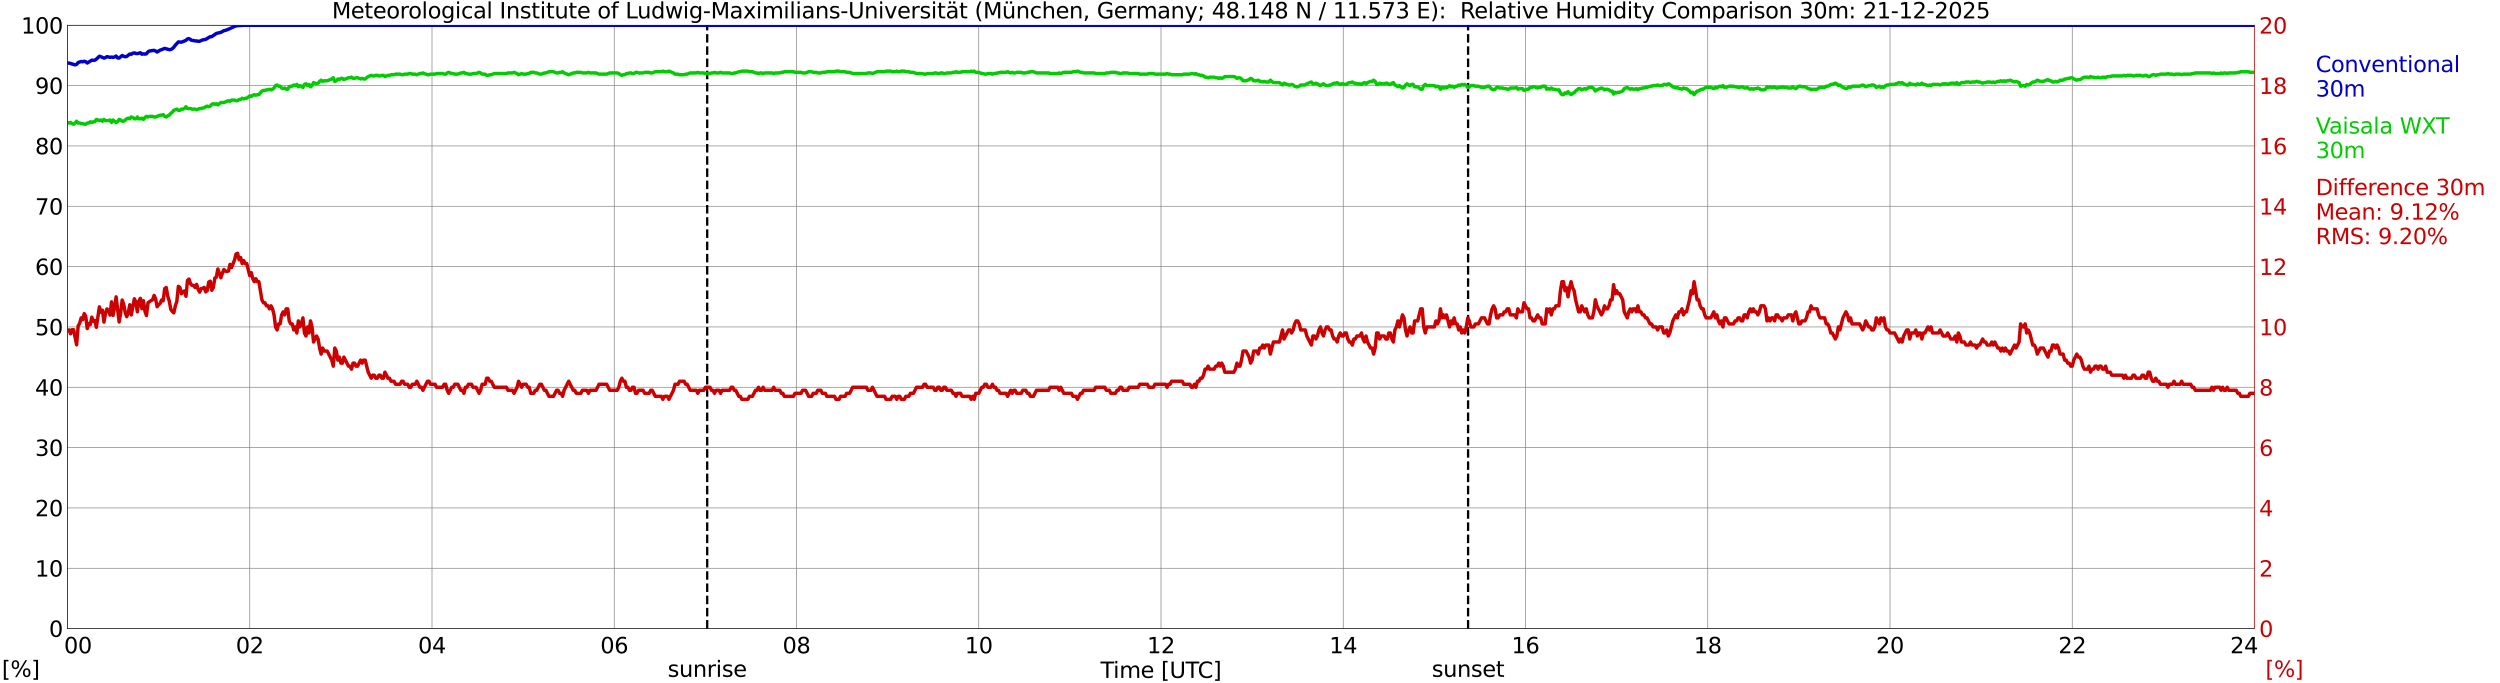 <?xml version="1.0" encoding="utf-8" standalone="no"?>
<!DOCTYPE svg PUBLIC "-//W3C//DTD SVG 1.1//EN"
  "http://www.w3.org/Graphics/SVG/1.1/DTD/svg11.dtd">
<svg xmlns:xlink="http://www.w3.org/1999/xlink" width="1085.4pt" height="296.64pt" viewBox="0 0 1085.4 296.64" xmlns="http://www.w3.org/2000/svg" version="1.1">
 <defs>
  <style type="text/css">*{stroke-linejoin: round; stroke-linecap: butt}</style>
 </defs>
 <g id="figure_1">
  <g id="patch_1">
   <path d="M 0 296.64 
L 1085.4 296.64 
L 1085.4 0 
L 0 0 
z
" style="fill: #ffffff"/>
  </g>
  <g id="axes_1">
   <g id="patch_2">
    <path d="M 29.306 272.909 
L 978.814 272.909 
L 978.814 10.976 
L 29.306 10.976 
z
" style="fill: #ffffff"/>
   </g>
   <g id="patch_3">
    <path d="M 978.814 272.909 
L 978.814 272.909 
L 978.814 10.976 
L 978.814 10.976 
z
" clip-path="url(#p6aa6e97d40)" style="fill: #d3d3d3; opacity: 0.25; stroke: #d3d3d3; stroke-linejoin: miter"/>
   </g>
   <g id="matplotlib.axis_1">
    <g id="xtick_1">
     <g id="line2d_1">
      <path d="M 29.306 272.909 
L 29.306 10.976 
" clip-path="url(#p6aa6e97d40)" style="fill: none; stroke: #808080; stroke-width: 0.3; stroke-linecap: square"/>
     </g>
     <g id="line2d_2"/>
     <g id="text_1">
      <!--    00 -->
      <g transform="translate(18.733 283.627) scale(0.095 -0.095)">
       <defs>
        <path id="DejaVuSans-20" transform="scale(0.016)"/>
        <path id="DejaVuSans-30" d="M 2034 4250 
Q 1547 4250 1301 3770 
Q 1056 3291 1056 2328 
Q 1056 1369 1301 889 
Q 1547 409 2034 409 
Q 2525 409 2770 889 
Q 3016 1369 3016 2328 
Q 3016 3291 2770 3770 
Q 2525 4250 2034 4250 
z
M 2034 4750 
Q 2819 4750 3233 4129 
Q 3647 3509 3647 2328 
Q 3647 1150 3233 529 
Q 2819 -91 2034 -91 
Q 1250 -91 836 529 
Q 422 1150 422 2328 
Q 422 3509 836 4129 
Q 1250 4750 2034 4750 
z
" transform="scale(0.016)"/>
       </defs>
       <use xlink:href="#DejaVuSans-20"/>
       <use xlink:href="#DejaVuSans-20" transform="translate(31.787 0)"/>
       <use xlink:href="#DejaVuSans-20" transform="translate(63.574 0)"/>
       <use xlink:href="#DejaVuSans-30" transform="translate(95.361 0)"/>
       <use xlink:href="#DejaVuSans-30" transform="translate(158.984 0)"/>
      </g>
     </g>
    </g>
    <g id="xtick_2">
     <g id="line2d_3">
      <path d="M 108.431 272.909 
L 108.431 10.976 
" clip-path="url(#p6aa6e97d40)" style="fill: none; stroke: #808080; stroke-width: 0.3; stroke-linecap: square"/>
     </g>
     <g id="line2d_4"/>
     <g id="text_2">
      <!-- 02 -->
      <g transform="translate(102.387 283.627) scale(0.095 -0.095)">
       <defs>
        <path id="DejaVuSans-32" d="M 1228 531 
L 3431 531 
L 3431 0 
L 469 0 
L 469 531 
Q 828 903 1448 1529 
Q 2069 2156 2228 2338 
Q 2531 2678 2651 2914 
Q 2772 3150 2772 3378 
Q 2772 3750 2511 3984 
Q 2250 4219 1831 4219 
Q 1534 4219 1204 4116 
Q 875 4013 500 3803 
L 500 4441 
Q 881 4594 1212 4672 
Q 1544 4750 1819 4750 
Q 2544 4750 2975 4387 
Q 3406 4025 3406 3419 
Q 3406 3131 3298 2873 
Q 3191 2616 2906 2266 
Q 2828 2175 2409 1742 
Q 1991 1309 1228 531 
z
" transform="scale(0.016)"/>
       </defs>
       <use xlink:href="#DejaVuSans-30"/>
       <use xlink:href="#DejaVuSans-32" transform="translate(63.623 0)"/>
      </g>
     </g>
    </g>
    <g id="xtick_3">
     <g id="line2d_5">
      <path d="M 187.557 272.909 
L 187.557 10.976 
" clip-path="url(#p6aa6e97d40)" style="fill: none; stroke: #808080; stroke-width: 0.3; stroke-linecap: square"/>
     </g>
     <g id="line2d_6"/>
     <g id="text_3">
      <!-- 04 -->
      <g transform="translate(181.513 283.627) scale(0.095 -0.095)">
       <defs>
        <path id="DejaVuSans-34" d="M 2419 4116 
L 825 1625 
L 2419 1625 
L 2419 4116 
z
M 2253 4666 
L 3047 4666 
L 3047 1625 
L 3713 1625 
L 3713 1100 
L 3047 1100 
L 3047 0 
L 2419 0 
L 2419 1100 
L 313 1100 
L 313 1709 
L 2253 4666 
z
" transform="scale(0.016)"/>
       </defs>
       <use xlink:href="#DejaVuSans-30"/>
       <use xlink:href="#DejaVuSans-34" transform="translate(63.623 0)"/>
      </g>
     </g>
    </g>
    <g id="xtick_4">
     <g id="line2d_7">
      <path d="M 266.683 272.909 
L 266.683 10.976 
" clip-path="url(#p6aa6e97d40)" style="fill: none; stroke: #808080; stroke-width: 0.3; stroke-linecap: square"/>
     </g>
     <g id="line2d_8"/>
     <g id="text_4">
      <!-- 06 -->
      <g transform="translate(260.638 283.627) scale(0.095 -0.095)">
       <defs>
        <path id="DejaVuSans-36" d="M 2113 2584 
Q 1688 2584 1439 2293 
Q 1191 2003 1191 1497 
Q 1191 994 1439 701 
Q 1688 409 2113 409 
Q 2538 409 2786 701 
Q 3034 994 3034 1497 
Q 3034 2003 2786 2293 
Q 2538 2584 2113 2584 
z
M 3366 4563 
L 3366 3988 
Q 3128 4100 2886 4159 
Q 2644 4219 2406 4219 
Q 1781 4219 1451 3797 
Q 1122 3375 1075 2522 
Q 1259 2794 1537 2939 
Q 1816 3084 2150 3084 
Q 2853 3084 3261 2657 
Q 3669 2231 3669 1497 
Q 3669 778 3244 343 
Q 2819 -91 2113 -91 
Q 1303 -91 875 529 
Q 447 1150 447 2328 
Q 447 3434 972 4092 
Q 1497 4750 2381 4750 
Q 2619 4750 2861 4703 
Q 3103 4656 3366 4563 
z
" transform="scale(0.016)"/>
       </defs>
       <use xlink:href="#DejaVuSans-30"/>
       <use xlink:href="#DejaVuSans-36" transform="translate(63.623 0)"/>
      </g>
     </g>
    </g>
    <g id="xtick_5">
     <g id="line2d_9">
      <path d="M 345.808 272.909 
L 345.808 10.976 
" clip-path="url(#p6aa6e97d40)" style="fill: none; stroke: #808080; stroke-width: 0.3; stroke-linecap: square"/>
     </g>
     <g id="line2d_10"/>
     <g id="text_5">
      <!-- 08 -->
      <g transform="translate(339.764 283.627) scale(0.095 -0.095)">
       <defs>
        <path id="DejaVuSans-38" d="M 2034 2216 
Q 1584 2216 1326 1975 
Q 1069 1734 1069 1313 
Q 1069 891 1326 650 
Q 1584 409 2034 409 
Q 2484 409 2743 651 
Q 3003 894 3003 1313 
Q 3003 1734 2745 1975 
Q 2488 2216 2034 2216 
z
M 1403 2484 
Q 997 2584 770 2862 
Q 544 3141 544 3541 
Q 544 4100 942 4425 
Q 1341 4750 2034 4750 
Q 2731 4750 3128 4425 
Q 3525 4100 3525 3541 
Q 3525 3141 3298 2862 
Q 3072 2584 2669 2484 
Q 3125 2378 3379 2068 
Q 3634 1759 3634 1313 
Q 3634 634 3220 271 
Q 2806 -91 2034 -91 
Q 1263 -91 848 271 
Q 434 634 434 1313 
Q 434 1759 690 2068 
Q 947 2378 1403 2484 
z
M 1172 3481 
Q 1172 3119 1398 2916 
Q 1625 2713 2034 2713 
Q 2441 2713 2670 2916 
Q 2900 3119 2900 3481 
Q 2900 3844 2670 4047 
Q 2441 4250 2034 4250 
Q 1625 4250 1398 4047 
Q 1172 3844 1172 3481 
z
" transform="scale(0.016)"/>
       </defs>
       <use xlink:href="#DejaVuSans-30"/>
       <use xlink:href="#DejaVuSans-38" transform="translate(63.623 0)"/>
      </g>
     </g>
    </g>
    <g id="xtick_6">
     <g id="line2d_11">
      <path d="M 424.934 272.909 
L 424.934 10.976 
" clip-path="url(#p6aa6e97d40)" style="fill: none; stroke: #808080; stroke-width: 0.3; stroke-linecap: square"/>
     </g>
     <g id="line2d_12"/>
     <g id="text_6">
      <!-- 10 -->
      <g transform="translate(418.89 283.627) scale(0.095 -0.095)">
       <defs>
        <path id="DejaVuSans-31" d="M 794 531 
L 1825 531 
L 1825 4091 
L 703 3866 
L 703 4441 
L 1819 4666 
L 2450 4666 
L 2450 531 
L 3481 531 
L 3481 0 
L 794 0 
L 794 531 
z
" transform="scale(0.016)"/>
       </defs>
       <use xlink:href="#DejaVuSans-31"/>
       <use xlink:href="#DejaVuSans-30" transform="translate(63.623 0)"/>
      </g>
     </g>
    </g>
    <g id="xtick_7">
     <g id="line2d_13">
      <path d="M 504.06 272.909 
L 504.06 10.976 
" clip-path="url(#p6aa6e97d40)" style="fill: none; stroke: #808080; stroke-width: 0.3; stroke-linecap: square"/>
     </g>
     <g id="line2d_14"/>
     <g id="text_7">
      <!-- 12 -->
      <g transform="translate(498.015 283.627) scale(0.095 -0.095)">
       <use xlink:href="#DejaVuSans-31"/>
       <use xlink:href="#DejaVuSans-32" transform="translate(63.623 0)"/>
      </g>
     </g>
    </g>
    <g id="xtick_8">
     <g id="line2d_15">
      <path d="M 583.185 272.909 
L 583.185 10.976 
" clip-path="url(#p6aa6e97d40)" style="fill: none; stroke: #808080; stroke-width: 0.3; stroke-linecap: square"/>
     </g>
     <g id="line2d_16"/>
     <g id="text_8">
      <!-- 14 -->
      <g transform="translate(577.141 283.627) scale(0.095 -0.095)">
       <use xlink:href="#DejaVuSans-31"/>
       <use xlink:href="#DejaVuSans-34" transform="translate(63.623 0)"/>
      </g>
     </g>
    </g>
    <g id="xtick_9">
     <g id="line2d_17">
      <path d="M 662.311 272.909 
L 662.311 10.976 
" clip-path="url(#p6aa6e97d40)" style="fill: none; stroke: #808080; stroke-width: 0.3; stroke-linecap: square"/>
     </g>
     <g id="line2d_18"/>
     <g id="text_9">
      <!-- 16 -->
      <g transform="translate(656.267 283.627) scale(0.095 -0.095)">
       <use xlink:href="#DejaVuSans-31"/>
       <use xlink:href="#DejaVuSans-36" transform="translate(63.623 0)"/>
      </g>
     </g>
    </g>
    <g id="xtick_10">
     <g id="line2d_19">
      <path d="M 741.437 272.909 
L 741.437 10.976 
" clip-path="url(#p6aa6e97d40)" style="fill: none; stroke: #808080; stroke-width: 0.3; stroke-linecap: square"/>
     </g>
     <g id="line2d_20"/>
     <g id="text_10">
      <!-- 18 -->
      <g transform="translate(735.392 283.627) scale(0.095 -0.095)">
       <use xlink:href="#DejaVuSans-31"/>
       <use xlink:href="#DejaVuSans-38" transform="translate(63.623 0)"/>
      </g>
     </g>
    </g>
    <g id="xtick_11">
     <g id="line2d_21">
      <path d="M 820.562 272.909 
L 820.562 10.976 
" clip-path="url(#p6aa6e97d40)" style="fill: none; stroke: #808080; stroke-width: 0.3; stroke-linecap: square"/>
     </g>
     <g id="line2d_22"/>
     <g id="text_11">
      <!-- 20 -->
      <g transform="translate(814.518 283.627) scale(0.095 -0.095)">
       <use xlink:href="#DejaVuSans-32"/>
       <use xlink:href="#DejaVuSans-30" transform="translate(63.623 0)"/>
      </g>
     </g>
    </g>
    <g id="xtick_12">
     <g id="line2d_23">
      <path d="M 899.688 272.909 
L 899.688 10.976 
" clip-path="url(#p6aa6e97d40)" style="fill: none; stroke: #808080; stroke-width: 0.3; stroke-linecap: square"/>
     </g>
     <g id="line2d_24"/>
     <g id="text_12">
      <!-- 22 -->
      <g transform="translate(893.644 283.627) scale(0.095 -0.095)">
       <use xlink:href="#DejaVuSans-32"/>
       <use xlink:href="#DejaVuSans-32" transform="translate(63.623 0)"/>
      </g>
     </g>
    </g>
    <g id="xtick_13">
     <g id="line2d_25">
      <path d="M 978.814 272.909 
L 978.814 10.976 
" clip-path="url(#p6aa6e97d40)" style="fill: none; stroke: #808080; stroke-width: 0.3; stroke-linecap: square"/>
     </g>
     <g id="line2d_26"/>
     <g id="text_13">
      <!-- 24    -->
      <g transform="translate(968.241 283.627) scale(0.095 -0.095)">
       <use xlink:href="#DejaVuSans-32"/>
       <use xlink:href="#DejaVuSans-34" transform="translate(63.623 0)"/>
       <use xlink:href="#DejaVuSans-20" transform="translate(127.246 0)"/>
       <use xlink:href="#DejaVuSans-20" transform="translate(159.033 0)"/>
       <use xlink:href="#DejaVuSans-20" transform="translate(190.82 0)"/>
      </g>
     </g>
    </g>
    <g id="text_14">
     <!-- Time [UTC] -->
     <g transform="translate(477.806 294.322) scale(0.095 -0.095)">
      <defs>
       <path id="DejaVuSans-54" d="M -19 4666 
L 3928 4666 
L 3928 4134 
L 2272 4134 
L 2272 0 
L 1638 0 
L 1638 4134 
L -19 4134 
L -19 4666 
z
" transform="scale(0.016)"/>
       <path id="DejaVuSans-69" d="M 603 3500 
L 1178 3500 
L 1178 0 
L 603 0 
L 603 3500 
z
M 603 4863 
L 1178 4863 
L 1178 4134 
L 603 4134 
L 603 4863 
z
" transform="scale(0.016)"/>
       <path id="DejaVuSans-6d" d="M 3328 2828 
Q 3544 3216 3844 3400 
Q 4144 3584 4550 3584 
Q 5097 3584 5394 3201 
Q 5691 2819 5691 2113 
L 5691 0 
L 5113 0 
L 5113 2094 
Q 5113 2597 4934 2840 
Q 4756 3084 4391 3084 
Q 3944 3084 3684 2787 
Q 3425 2491 3425 1978 
L 3425 0 
L 2847 0 
L 2847 2094 
Q 2847 2600 2669 2842 
Q 2491 3084 2119 3084 
Q 1678 3084 1418 2786 
Q 1159 2488 1159 1978 
L 1159 0 
L 581 0 
L 581 3500 
L 1159 3500 
L 1159 2956 
Q 1356 3278 1631 3431 
Q 1906 3584 2284 3584 
Q 2666 3584 2933 3390 
Q 3200 3197 3328 2828 
z
" transform="scale(0.016)"/>
       <path id="DejaVuSans-65" d="M 3597 1894 
L 3597 1613 
L 953 1613 
Q 991 1019 1311 708 
Q 1631 397 2203 397 
Q 2534 397 2845 478 
Q 3156 559 3463 722 
L 3463 178 
Q 3153 47 2828 -22 
Q 2503 -91 2169 -91 
Q 1331 -91 842 396 
Q 353 884 353 1716 
Q 353 2575 817 3079 
Q 1281 3584 2069 3584 
Q 2775 3584 3186 3129 
Q 3597 2675 3597 1894 
z
M 3022 2063 
Q 3016 2534 2758 2815 
Q 2500 3097 2075 3097 
Q 1594 3097 1305 2825 
Q 1016 2553 972 2059 
L 3022 2063 
z
" transform="scale(0.016)"/>
       <path id="DejaVuSans-5b" d="M 550 4863 
L 1875 4863 
L 1875 4416 
L 1125 4416 
L 1125 -397 
L 1875 -397 
L 1875 -844 
L 550 -844 
L 550 4863 
z
" transform="scale(0.016)"/>
       <path id="DejaVuSans-55" d="M 556 4666 
L 1191 4666 
L 1191 1831 
Q 1191 1081 1462 751 
Q 1734 422 2344 422 
Q 2950 422 3222 751 
Q 3494 1081 3494 1831 
L 3494 4666 
L 4128 4666 
L 4128 1753 
Q 4128 841 3676 375 
Q 3225 -91 2344 -91 
Q 1459 -91 1007 375 
Q 556 841 556 1753 
L 556 4666 
z
" transform="scale(0.016)"/>
       <path id="DejaVuSans-43" d="M 4122 4306 
L 4122 3641 
Q 3803 3938 3442 4084 
Q 3081 4231 2675 4231 
Q 1875 4231 1450 3742 
Q 1025 3253 1025 2328 
Q 1025 1406 1450 917 
Q 1875 428 2675 428 
Q 3081 428 3442 575 
Q 3803 722 4122 1019 
L 4122 359 
Q 3791 134 3420 21 
Q 3050 -91 2638 -91 
Q 1578 -91 968 557 
Q 359 1206 359 2328 
Q 359 3453 968 4101 
Q 1578 4750 2638 4750 
Q 3056 4750 3426 4639 
Q 3797 4528 4122 4306 
z
" transform="scale(0.016)"/>
       <path id="DejaVuSans-5d" d="M 1947 4863 
L 1947 -844 
L 622 -844 
L 622 -397 
L 1369 -397 
L 1369 4416 
L 622 4416 
L 622 4863 
L 1947 4863 
z
" transform="scale(0.016)"/>
      </defs>
      <use xlink:href="#DejaVuSans-54"/>
      <use xlink:href="#DejaVuSans-69" transform="translate(57.959 0)"/>
      <use xlink:href="#DejaVuSans-6d" transform="translate(85.742 0)"/>
      <use xlink:href="#DejaVuSans-65" transform="translate(183.154 0)"/>
      <use xlink:href="#DejaVuSans-20" transform="translate(244.678 0)"/>
      <use xlink:href="#DejaVuSans-5b" transform="translate(276.465 0)"/>
      <use xlink:href="#DejaVuSans-55" transform="translate(315.479 0)"/>
      <use xlink:href="#DejaVuSans-54" transform="translate(388.672 0)"/>
      <use xlink:href="#DejaVuSans-43" transform="translate(443.881 0)"/>
      <use xlink:href="#DejaVuSans-5d" transform="translate(513.705 0)"/>
     </g>
    </g>
   </g>
   <g id="matplotlib.axis_2">
    <g id="ytick_1">
     <g id="line2d_27">
      <path d="M 29.306 272.909 
L 978.814 272.909 
" clip-path="url(#p6aa6e97d40)" style="fill: none; stroke: #808080; stroke-width: 0.3; stroke-linecap: square"/>
     </g>
     <g id="line2d_28"/>
     <g id="text_15">
      <!-- 0 -->
      <g transform="translate(21.261 276.518) scale(0.095 -0.095)">
       <use xlink:href="#DejaVuSans-30"/>
      </g>
     </g>
    </g>
    <g id="ytick_2">
     <g id="line2d_29">
      <path d="M 29.306 246.715 
L 978.814 246.715 
" clip-path="url(#p6aa6e97d40)" style="fill: none; stroke: #808080; stroke-width: 0.3; stroke-linecap: square"/>
     </g>
     <g id="line2d_30"/>
     <g id="text_16">
      <!-- 10 -->
      <g transform="translate(15.217 250.325) scale(0.095 -0.095)">
       <use xlink:href="#DejaVuSans-31"/>
       <use xlink:href="#DejaVuSans-30" transform="translate(63.623 0)"/>
      </g>
     </g>
    </g>
    <g id="ytick_3">
     <g id="line2d_31">
      <path d="M 29.306 220.522 
L 978.814 220.522 
" clip-path="url(#p6aa6e97d40)" style="fill: none; stroke: #808080; stroke-width: 0.3; stroke-linecap: square"/>
     </g>
     <g id="line2d_32"/>
     <g id="text_17">
      <!-- 20 -->
      <g transform="translate(15.217 224.131) scale(0.095 -0.095)">
       <use xlink:href="#DejaVuSans-32"/>
       <use xlink:href="#DejaVuSans-30" transform="translate(63.623 0)"/>
      </g>
     </g>
    </g>
    <g id="ytick_4">
     <g id="line2d_33">
      <path d="M 29.306 194.329 
L 978.814 194.329 
" clip-path="url(#p6aa6e97d40)" style="fill: none; stroke: #808080; stroke-width: 0.3; stroke-linecap: square"/>
     </g>
     <g id="line2d_34"/>
     <g id="text_18">
      <!-- 30 -->
      <g transform="translate(15.217 197.938) scale(0.095 -0.095)">
       <defs>
        <path id="DejaVuSans-33" d="M 2597 2516 
Q 3050 2419 3304 2112 
Q 3559 1806 3559 1356 
Q 3559 666 3084 287 
Q 2609 -91 1734 -91 
Q 1441 -91 1130 -33 
Q 819 25 488 141 
L 488 750 
Q 750 597 1062 519 
Q 1375 441 1716 441 
Q 2309 441 2620 675 
Q 2931 909 2931 1356 
Q 2931 1769 2642 2001 
Q 2353 2234 1838 2234 
L 1294 2234 
L 1294 2753 
L 1863 2753 
Q 2328 2753 2575 2939 
Q 2822 3125 2822 3475 
Q 2822 3834 2567 4026 
Q 2313 4219 1838 4219 
Q 1578 4219 1281 4162 
Q 984 4106 628 3988 
L 628 4550 
Q 988 4650 1302 4700 
Q 1616 4750 1894 4750 
Q 2613 4750 3031 4423 
Q 3450 4097 3450 3541 
Q 3450 3153 3228 2886 
Q 3006 2619 2597 2516 
z
" transform="scale(0.016)"/>
       </defs>
       <use xlink:href="#DejaVuSans-33"/>
       <use xlink:href="#DejaVuSans-30" transform="translate(63.623 0)"/>
      </g>
     </g>
    </g>
    <g id="ytick_5">
     <g id="line2d_35">
      <path d="M 29.306 168.136 
L 978.814 168.136 
" clip-path="url(#p6aa6e97d40)" style="fill: none; stroke: #808080; stroke-width: 0.3; stroke-linecap: square"/>
     </g>
     <g id="line2d_36"/>
     <g id="text_19">
      <!-- 40 -->
      <g transform="translate(15.217 171.745) scale(0.095 -0.095)">
       <use xlink:href="#DejaVuSans-34"/>
       <use xlink:href="#DejaVuSans-30" transform="translate(63.623 0)"/>
      </g>
     </g>
    </g>
    <g id="ytick_6">
     <g id="line2d_37">
      <path d="M 29.306 141.942 
L 978.814 141.942 
" clip-path="url(#p6aa6e97d40)" style="fill: none; stroke: #808080; stroke-width: 0.3; stroke-linecap: square"/>
     </g>
     <g id="line2d_38"/>
     <g id="text_20">
      <!-- 50 -->
      <g transform="translate(15.217 145.551) scale(0.095 -0.095)">
       <defs>
        <path id="DejaVuSans-35" d="M 691 4666 
L 3169 4666 
L 3169 4134 
L 1269 4134 
L 1269 2991 
Q 1406 3038 1543 3061 
Q 1681 3084 1819 3084 
Q 2600 3084 3056 2656 
Q 3513 2228 3513 1497 
Q 3513 744 3044 326 
Q 2575 -91 1722 -91 
Q 1428 -91 1123 -41 
Q 819 9 494 109 
L 494 744 
Q 775 591 1075 516 
Q 1375 441 1709 441 
Q 2250 441 2565 725 
Q 2881 1009 2881 1497 
Q 2881 1984 2565 2268 
Q 2250 2553 1709 2553 
Q 1456 2553 1204 2497 
Q 953 2441 691 2322 
L 691 4666 
z
" transform="scale(0.016)"/>
       </defs>
       <use xlink:href="#DejaVuSans-35"/>
       <use xlink:href="#DejaVuSans-30" transform="translate(63.623 0)"/>
      </g>
     </g>
    </g>
    <g id="ytick_7">
     <g id="line2d_39">
      <path d="M 29.306 115.749 
L 978.814 115.749 
" clip-path="url(#p6aa6e97d40)" style="fill: none; stroke: #808080; stroke-width: 0.3; stroke-linecap: square"/>
     </g>
     <g id="line2d_40"/>
     <g id="text_21">
      <!-- 60 -->
      <g transform="translate(15.217 119.358) scale(0.095 -0.095)">
       <use xlink:href="#DejaVuSans-36"/>
       <use xlink:href="#DejaVuSans-30" transform="translate(63.623 0)"/>
      </g>
     </g>
    </g>
    <g id="ytick_8">
     <g id="line2d_41">
      <path d="M 29.306 89.556 
L 978.814 89.556 
" clip-path="url(#p6aa6e97d40)" style="fill: none; stroke: #808080; stroke-width: 0.3; stroke-linecap: square"/>
     </g>
     <g id="line2d_42"/>
     <g id="text_22">
      <!-- 70 -->
      <g transform="translate(15.217 93.165) scale(0.095 -0.095)">
       <defs>
        <path id="DejaVuSans-37" d="M 525 4666 
L 3525 4666 
L 3525 4397 
L 1831 0 
L 1172 0 
L 2766 4134 
L 525 4134 
L 525 4666 
z
" transform="scale(0.016)"/>
       </defs>
       <use xlink:href="#DejaVuSans-37"/>
       <use xlink:href="#DejaVuSans-30" transform="translate(63.623 0)"/>
      </g>
     </g>
    </g>
    <g id="ytick_9">
     <g id="line2d_43">
      <path d="M 29.306 63.362 
L 978.814 63.362 
" clip-path="url(#p6aa6e97d40)" style="fill: none; stroke: #808080; stroke-width: 0.3; stroke-linecap: square"/>
     </g>
     <g id="line2d_44"/>
     <g id="text_23">
      <!-- 80 -->
      <g transform="translate(15.217 66.972) scale(0.095 -0.095)">
       <use xlink:href="#DejaVuSans-38"/>
       <use xlink:href="#DejaVuSans-30" transform="translate(63.623 0)"/>
      </g>
     </g>
    </g>
    <g id="ytick_10">
     <g id="line2d_45">
      <path d="M 29.306 37.169 
L 978.814 37.169 
" clip-path="url(#p6aa6e97d40)" style="fill: none; stroke: #808080; stroke-width: 0.3; stroke-linecap: square"/>
     </g>
     <g id="line2d_46"/>
     <g id="text_24">
      <!-- 90 -->
      <g transform="translate(15.217 40.778) scale(0.095 -0.095)">
       <defs>
        <path id="DejaVuSans-39" d="M 703 97 
L 703 672 
Q 941 559 1184 500 
Q 1428 441 1663 441 
Q 2288 441 2617 861 
Q 2947 1281 2994 2138 
Q 2813 1869 2534 1725 
Q 2256 1581 1919 1581 
Q 1219 1581 811 2004 
Q 403 2428 403 3163 
Q 403 3881 828 4315 
Q 1253 4750 1959 4750 
Q 2769 4750 3195 4129 
Q 3622 3509 3622 2328 
Q 3622 1225 3098 567 
Q 2575 -91 1691 -91 
Q 1453 -91 1209 -44 
Q 966 3 703 97 
z
M 1959 2075 
Q 2384 2075 2632 2365 
Q 2881 2656 2881 3163 
Q 2881 3666 2632 3958 
Q 2384 4250 1959 4250 
Q 1534 4250 1286 3958 
Q 1038 3666 1038 3163 
Q 1038 2656 1286 2365 
Q 1534 2075 1959 2075 
z
" transform="scale(0.016)"/>
       </defs>
       <use xlink:href="#DejaVuSans-39"/>
       <use xlink:href="#DejaVuSans-30" transform="translate(63.623 0)"/>
      </g>
     </g>
    </g>
    <g id="ytick_11">
     <g id="line2d_47">
      <path d="M 29.306 10.976 
L 978.814 10.976 
" clip-path="url(#p6aa6e97d40)" style="fill: none; stroke: #808080; stroke-width: 0.3; stroke-linecap: square"/>
     </g>
     <g id="line2d_48"/>
     <g id="text_25">
      <!-- 100 -->
      <g transform="translate(9.173 14.585) scale(0.095 -0.095)">
       <use xlink:href="#DejaVuSans-31"/>
       <use xlink:href="#DejaVuSans-30" transform="translate(63.623 0)"/>
       <use xlink:href="#DejaVuSans-30" transform="translate(127.246 0)"/>
      </g>
     </g>
    </g>
   </g>
   <g id="line2d_49">
    <path d="M 307.037 272.909 
L 307.037 10.976 
" clip-path="url(#p6aa6e97d40)" style="fill: none; stroke-dasharray: 3.7,1.6; stroke-dashoffset: 0; stroke: #000000"/>
   </g>
   <g id="line2d_50">
    <path d="M 637.386 272.909 
L 637.386 10.976 
" clip-path="url(#p6aa6e97d40)" style="fill: none; stroke-dasharray: 3.7,1.6; stroke-dashoffset: 0; stroke: #000000"/>
   </g>
   <g id="line2d_51">
    <path d="M 29.306 27.294 
L 30.625 27.551 
L 31.943 27.986 
L 32.603 28.153 
L 33.262 27.98 
L 33.921 27.142 
L 35.24 26.692 
L 35.9 26.844 
L 36.559 26.584 
L 37.218 26.802 
L 37.878 27.357 
L 39.856 26.108 
L 40.515 26.197 
L 41.175 26.131 
L 41.834 25.675 
L 43.153 24.423 
L 43.812 24.63 
L 45.131 25.222 
L 45.79 25.007 
L 46.45 24.601 
L 47.768 24.876 
L 48.428 24.777 
L 49.087 24.903 
L 49.747 24.735 
L 50.406 24.342 
L 51.065 25.136 
L 51.725 25.212 
L 53.043 24.099 
L 53.703 24.447 
L 54.362 24.664 
L 55.022 24.494 
L 56.34 23.454 
L 57 23.554 
L 57.659 23.119 
L 58.319 22.938 
L 58.978 23.226 
L 59.637 23.281 
L 60.956 22.899 
L 61.615 23.535 
L 62.275 23.37 
L 62.934 23.493 
L 63.594 23.347 
L 64.253 22.493 
L 64.912 22.131 
L 66.89 21.862 
L 67.55 22.142 
L 68.209 22.579 
L 69.528 21.77 
L 70.847 21.28 
L 71.506 21.01 
L 73.484 21.56 
L 74.144 21.487 
L 74.803 21.157 
L 75.462 20.492 
L 76.122 19.619 
L 77.441 18.192 
L 78.759 18.305 
L 80.078 17.807 
L 80.737 17.485 
L 81.397 16.893 
L 82.056 16.772 
L 83.375 17.582 
L 84.034 17.584 
L 84.694 17.768 
L 85.353 17.76 
L 86.013 17.927 
L 86.672 17.906 
L 87.991 17.317 
L 89.309 17.094 
L 91.288 15.911 
L 91.947 15.911 
L 93.925 14.512 
L 95.903 14.04 
L 97.222 13.32 
L 97.881 13.205 
L 99.2 12.67 
L 102.497 11.188 
L 105.794 10.976 
L 978.154 10.976 
L 978.154 10.976 
" clip-path="url(#p6aa6e97d40)" style="fill: none; stroke: #0000cc; stroke-width: 1.5; stroke-linecap: square"/>
   </g>
   <g id="line2d_52">
    <path d="M 29.306 53.147 
L 29.965 53.409 
L 30.625 53.147 
L 31.284 53.671 
L 31.943 53.933 
L 32.603 53.409 
L 33.262 52.623 
L 33.921 53.409 
L 34.581 53.409 
L 35.24 53.671 
L 35.9 53.671 
L 36.559 53.933 
L 37.218 53.933 
L 37.878 53.409 
L 38.537 53.409 
L 39.197 52.885 
L 39.856 53.147 
L 40.515 52.885 
L 41.175 52.885 
L 41.834 51.837 
L 43.153 52.361 
L 43.812 52.099 
L 44.472 52.623 
L 45.131 51.837 
L 45.79 52.361 
L 47.109 52.361 
L 47.768 52.099 
L 48.428 53.147 
L 49.087 52.099 
L 50.406 53.147 
L 51.065 52.885 
L 51.725 51.837 
L 52.384 52.099 
L 53.043 52.623 
L 53.703 52.623 
L 55.022 51.575 
L 55.681 51.313 
L 56.34 51.575 
L 57 50.79 
L 57.659 51.051 
L 58.319 51.575 
L 58.978 51.575 
L 59.637 50.79 
L 60.297 51.575 
L 60.956 51.575 
L 61.615 51.313 
L 62.275 51.837 
L 62.934 51.051 
L 63.594 50.528 
L 64.253 50.79 
L 64.912 50.528 
L 66.231 50.528 
L 66.89 50.79 
L 67.55 50.79 
L 69.528 50.004 
L 70.187 50.004 
L 70.847 49.742 
L 71.506 50.528 
L 72.166 50.79 
L 72.825 50.266 
L 73.484 50.004 
L 74.144 49.218 
L 74.803 48.694 
L 75.462 47.908 
L 76.781 47.384 
L 77.441 47.908 
L 78.1 47.908 
L 78.759 47.384 
L 79.419 47.384 
L 80.078 47.122 
L 80.737 46.337 
L 81.397 47.122 
L 82.716 47.122 
L 83.375 47.384 
L 84.694 47.384 
L 85.353 47.646 
L 86.672 47.122 
L 87.331 47.122 
L 87.991 46.861 
L 88.65 46.861 
L 89.309 46.337 
L 89.969 46.075 
L 90.628 46.337 
L 91.288 46.075 
L 91.947 45.289 
L 92.606 45.027 
L 93.266 45.289 
L 93.925 45.027 
L 94.584 45.551 
L 95.903 44.503 
L 97.222 44.503 
L 99.2 43.717 
L 99.86 43.979 
L 100.519 43.455 
L 101.838 43.455 
L 102.497 43.717 
L 103.156 43.717 
L 103.816 43.193 
L 104.475 43.193 
L 105.135 42.67 
L 105.794 42.932 
L 106.453 42.67 
L 107.113 42.67 
L 108.431 41.622 
L 109.091 41.884 
L 109.75 41.36 
L 110.41 41.098 
L 111.069 41.36 
L 111.728 41.098 
L 112.388 41.098 
L 113.707 39.526 
L 114.366 39.264 
L 115.025 39.264 
L 115.685 39.003 
L 116.344 39.003 
L 117.003 38.741 
L 117.663 39.003 
L 118.322 38.741 
L 118.982 38.217 
L 119.641 37.169 
L 120.3 36.907 
L 120.96 37.431 
L 121.619 37.431 
L 122.278 38.217 
L 122.938 38.479 
L 123.597 38.217 
L 124.257 38.741 
L 124.916 38.741 
L 125.575 37.693 
L 126.235 37.431 
L 126.894 37.431 
L 127.553 36.907 
L 128.213 37.169 
L 128.872 36.645 
L 129.532 37.693 
L 130.191 37.169 
L 130.85 37.431 
L 131.51 37.955 
L 132.169 36.645 
L 132.829 36.383 
L 133.488 37.169 
L 134.147 36.645 
L 134.807 37.693 
L 135.466 37.169 
L 136.125 35.859 
L 137.444 36.383 
L 138.104 36.121 
L 138.763 35.335 
L 139.422 34.812 
L 140.082 35.335 
L 140.741 35.074 
L 142.06 35.074 
L 144.038 34.288 
L 144.697 33.764 
L 145.357 35.335 
L 146.016 35.074 
L 146.676 34.288 
L 147.335 34.55 
L 147.994 34.026 
L 148.654 34.026 
L 149.313 34.55 
L 151.291 33.764 
L 151.951 33.764 
L 152.61 33.502 
L 153.269 34.026 
L 153.929 34.026 
L 154.588 33.764 
L 155.247 33.764 
L 156.566 34.288 
L 157.226 34.026 
L 157.885 34.288 
L 158.544 34.288 
L 159.863 33.24 
L 161.182 32.716 
L 161.841 32.978 
L 162.501 32.978 
L 163.16 32.716 
L 163.819 32.716 
L 164.479 32.978 
L 165.138 32.978 
L 165.798 32.716 
L 166.457 32.716 
L 167.116 33.24 
L 168.435 32.716 
L 169.094 32.716 
L 169.754 32.454 
L 171.073 32.454 
L 171.732 32.192 
L 173.71 32.192 
L 174.37 32.454 
L 175.029 32.454 
L 175.688 32.192 
L 177.007 32.192 
L 177.666 31.93 
L 178.326 31.93 
L 178.985 32.192 
L 180.304 32.192 
L 180.963 32.454 
L 182.282 31.93 
L 182.941 31.93 
L 183.601 31.668 
L 185.579 32.454 
L 186.238 32.454 
L 186.898 32.192 
L 188.876 32.192 
L 189.535 31.93 
L 192.173 31.93 
L 192.832 32.192 
L 193.492 32.192 
L 194.151 31.668 
L 194.81 31.406 
L 196.129 31.93 
L 196.788 31.93 
L 197.448 32.192 
L 198.767 32.192 
L 200.085 31.668 
L 200.745 31.668 
L 201.404 31.406 
L 202.063 31.93 
L 202.723 31.93 
L 203.382 32.192 
L 204.701 32.192 
L 205.36 31.93 
L 206.679 31.93 
L 207.998 31.406 
L 208.657 31.668 
L 209.317 32.192 
L 210.635 32.192 
L 211.295 32.716 
L 211.954 32.716 
L 212.614 32.454 
L 213.273 32.454 
L 214.592 31.93 
L 219.867 31.93 
L 220.526 31.668 
L 222.504 31.668 
L 223.164 31.406 
L 224.482 31.93 
L 225.142 32.454 
L 226.461 31.93 
L 227.12 32.192 
L 228.439 32.192 
L 229.098 31.93 
L 229.757 31.93 
L 230.417 31.406 
L 231.736 31.406 
L 232.395 31.668 
L 233.054 31.668 
L 234.373 32.192 
L 235.033 32.192 
L 236.351 31.668 
L 237.011 31.668 
L 238.329 31.145 
L 240.308 31.145 
L 241.626 31.668 
L 242.286 31.668 
L 242.945 31.406 
L 243.604 31.406 
L 244.264 31.145 
L 244.923 31.668 
L 246.901 32.454 
L 248.88 31.668 
L 249.539 31.668 
L 250.198 31.406 
L 252.176 31.406 
L 252.836 31.668 
L 254.814 31.668 
L 255.473 31.406 
L 256.133 31.668 
L 258.77 31.668 
L 260.089 32.192 
L 263.386 32.192 
L 264.705 31.668 
L 268.002 31.668 
L 268.661 31.93 
L 269.32 32.454 
L 269.98 32.716 
L 270.639 32.454 
L 271.298 32.454 
L 271.958 31.93 
L 272.617 31.93 
L 273.277 31.668 
L 273.936 31.668 
L 274.595 31.93 
L 275.255 31.93 
L 275.914 31.406 
L 276.573 31.406 
L 277.233 31.668 
L 279.211 31.668 
L 279.87 31.406 
L 281.849 31.406 
L 282.508 31.668 
L 283.167 31.668 
L 284.486 31.145 
L 287.124 31.145 
L 287.783 30.883 
L 288.442 31.145 
L 289.761 31.145 
L 290.42 30.883 
L 292.399 31.668 
L 293.058 32.192 
L 294.377 32.192 
L 295.036 32.454 
L 297.014 32.454 
L 297.674 32.192 
L 298.333 32.192 
L 299.652 31.668 
L 302.289 31.668 
L 302.949 31.406 
L 303.608 31.668 
L 305.586 31.668 
L 306.246 31.93 
L 308.224 31.93 
L 308.883 31.668 
L 309.543 31.668 
L 310.202 31.406 
L 310.861 31.668 
L 312.18 31.668 
L 312.839 31.406 
L 313.499 31.668 
L 316.796 31.668 
L 317.455 31.93 
L 318.114 31.93 
L 318.774 31.668 
L 319.433 31.668 
L 320.752 31.145 
L 321.411 31.145 
L 322.071 30.883 
L 324.708 30.883 
L 325.368 31.145 
L 326.686 31.145 
L 328.005 31.668 
L 328.665 31.668 
L 329.324 31.93 
L 329.983 31.668 
L 330.643 31.668 
L 331.302 31.93 
L 331.961 31.668 
L 335.258 31.668 
L 335.918 31.93 
L 336.577 31.668 
L 338.555 31.668 
L 339.215 31.406 
L 339.874 31.406 
L 340.533 31.145 
L 344.49 31.145 
L 345.149 31.406 
L 347.787 31.406 
L 348.446 31.668 
L 349.765 31.668 
L 351.083 31.145 
L 352.402 31.145 
L 353.062 31.406 
L 354.38 31.406 
L 355.04 31.668 
L 356.359 31.668 
L 357.018 31.406 
L 358.337 31.406 
L 358.996 31.145 
L 362.293 31.145 
L 362.952 30.883 
L 364.271 30.883 
L 364.93 31.145 
L 366.909 31.145 
L 367.568 31.406 
L 368.887 31.406 
L 370.206 31.93 
L 376.14 31.93 
L 376.799 31.668 
L 378.118 31.668 
L 378.777 31.93 
L 380.756 31.145 
L 384.053 31.145 
L 384.712 30.883 
L 386.69 30.883 
L 387.349 31.145 
L 388.668 31.145 
L 389.328 30.883 
L 389.987 31.145 
L 390.646 31.145 
L 391.306 30.883 
L 392.624 30.883 
L 393.284 31.145 
L 394.603 31.145 
L 395.262 31.406 
L 396.581 31.406 
L 397.899 31.93 
L 400.537 31.93 
L 401.196 32.192 
L 401.856 32.192 
L 402.515 31.93 
L 405.153 31.93 
L 405.812 31.668 
L 406.471 31.668 
L 407.131 31.93 
L 407.79 31.93 
L 408.45 31.668 
L 409.109 31.668 
L 409.768 31.93 
L 410.428 31.93 
L 411.087 31.668 
L 413.065 31.668 
L 413.725 31.406 
L 414.384 31.406 
L 415.043 31.145 
L 415.703 31.406 
L 417.022 31.406 
L 417.681 31.145 
L 420.978 31.145 
L 421.637 30.883 
L 422.297 31.145 
L 422.956 30.883 
L 423.615 31.406 
L 424.934 31.406 
L 426.253 31.93 
L 426.912 31.93 
L 427.572 32.192 
L 428.231 32.192 
L 428.89 31.93 
L 430.209 31.93 
L 430.869 32.192 
L 431.528 31.93 
L 432.187 31.93 
L 432.847 31.668 
L 433.506 31.668 
L 434.165 31.406 
L 436.803 31.406 
L 437.462 31.145 
L 438.781 31.668 
L 439.44 31.406 
L 440.1 31.668 
L 440.759 31.668 
L 441.419 31.406 
L 443.397 31.406 
L 444.056 31.668 
L 445.375 31.668 
L 446.034 31.406 
L 446.694 31.406 
L 447.353 31.145 
L 448.672 31.145 
L 449.991 31.668 
L 455.266 31.668 
L 455.925 31.93 
L 459.222 31.93 
L 459.881 31.668 
L 460.541 31.93 
L 461.859 31.406 
L 465.156 31.406 
L 465.816 31.145 
L 467.134 31.145 
L 467.794 30.883 
L 469.113 31.406 
L 469.772 31.406 
L 470.431 31.668 
L 475.047 31.668 
L 475.706 31.93 
L 479.663 31.93 
L 480.322 31.668 
L 481.641 31.668 
L 482.3 31.406 
L 484.278 31.406 
L 484.938 31.668 
L 485.597 31.668 
L 486.256 31.93 
L 486.916 31.93 
L 487.575 31.668 
L 489.553 31.668 
L 490.213 31.93 
L 494.169 31.93 
L 494.828 32.192 
L 498.125 32.192 
L 498.785 31.93 
L 500.763 31.93 
L 501.422 32.192 
L 506.038 32.192 
L 506.697 31.93 
L 507.357 32.192 
L 508.016 32.192 
L 508.675 32.454 
L 513.291 32.454 
L 513.95 32.192 
L 516.588 32.192 
L 517.247 31.93 
L 517.907 31.93 
L 518.566 32.192 
L 519.226 31.93 
L 519.885 32.454 
L 520.544 32.454 
L 521.204 32.716 
L 521.863 32.716 
L 522.522 32.978 
L 523.182 33.502 
L 523.841 33.502 
L 524.501 33.764 
L 525.16 33.502 
L 527.138 33.502 
L 527.797 33.764 
L 528.457 33.764 
L 529.116 34.026 
L 529.776 33.764 
L 530.435 34.026 
L 531.094 33.764 
L 531.754 33.24 
L 535.71 33.24 
L 536.369 33.502 
L 537.029 34.026 
L 537.688 33.764 
L 538.348 33.764 
L 539.007 34.288 
L 539.666 35.074 
L 540.985 35.074 
L 542.304 34.55 
L 542.963 34.026 
L 543.623 34.288 
L 544.282 35.074 
L 545.601 35.074 
L 546.26 34.812 
L 546.919 35.335 
L 547.579 35.335 
L 548.238 35.597 
L 548.898 35.335 
L 549.557 35.597 
L 550.876 35.597 
L 551.535 34.812 
L 552.854 35.859 
L 555.491 35.859 
L 556.81 36.907 
L 557.47 36.121 
L 559.448 36.907 
L 560.107 36.907 
L 560.766 36.645 
L 561.426 36.907 
L 562.085 37.431 
L 562.745 37.693 
L 563.404 37.693 
L 564.063 37.431 
L 564.723 36.907 
L 566.701 36.907 
L 567.36 36.383 
L 569.338 35.597 
L 569.998 36.383 
L 570.657 36.383 
L 571.317 36.121 
L 571.976 36.383 
L 572.635 36.907 
L 573.295 37.169 
L 573.954 36.645 
L 574.613 36.383 
L 575.273 36.907 
L 575.932 37.169 
L 576.592 37.169 
L 577.251 36.907 
L 577.91 36.907 
L 578.57 36.383 
L 579.229 36.121 
L 579.889 36.121 
L 580.548 35.859 
L 581.207 36.383 
L 581.867 36.645 
L 582.526 36.383 
L 583.185 36.383 
L 583.845 36.645 
L 584.504 36.645 
L 585.164 36.121 
L 585.823 35.859 
L 586.482 35.859 
L 587.142 35.597 
L 587.801 36.121 
L 588.46 36.121 
L 589.12 36.383 
L 590.439 36.383 
L 591.098 36.645 
L 591.757 36.121 
L 592.417 35.859 
L 593.076 36.383 
L 593.736 35.859 
L 595.054 35.335 
L 595.714 35.335 
L 596.373 34.812 
L 597.032 35.335 
L 597.692 36.645 
L 598.351 36.645 
L 599.011 36.121 
L 599.67 36.383 
L 600.989 36.383 
L 601.648 36.121 
L 602.307 36.121 
L 602.967 36.645 
L 603.626 36.645 
L 604.286 36.121 
L 604.945 35.859 
L 605.604 36.907 
L 606.264 37.169 
L 606.923 37.693 
L 607.582 37.169 
L 608.901 38.217 
L 609.561 37.955 
L 610.22 36.907 
L 610.879 36.383 
L 611.539 36.907 
L 612.198 37.169 
L 612.858 36.645 
L 613.517 36.645 
L 614.176 37.693 
L 615.495 37.693 
L 616.814 38.741 
L 617.473 38.741 
L 618.133 37.169 
L 618.792 36.645 
L 619.451 37.169 
L 622.748 37.169 
L 623.408 37.693 
L 624.067 37.431 
L 624.726 37.693 
L 625.386 38.741 
L 626.045 37.955 
L 626.705 38.217 
L 627.364 37.955 
L 628.023 38.217 
L 629.342 37.169 
L 630.001 37.693 
L 630.661 37.431 
L 631.32 37.955 
L 631.98 37.431 
L 632.639 37.431 
L 633.298 36.907 
L 633.958 37.169 
L 634.617 36.645 
L 635.276 36.907 
L 635.936 36.645 
L 636.595 37.169 
L 637.255 37.955 
L 637.914 37.693 
L 638.573 37.169 
L 639.892 37.169 
L 640.552 37.431 
L 641.87 37.431 
L 643.189 37.955 
L 644.508 37.955 
L 645.827 37.431 
L 646.486 37.431 
L 647.145 38.217 
L 647.805 38.741 
L 648.464 39.003 
L 649.123 38.741 
L 649.783 37.955 
L 650.442 37.955 
L 651.102 38.217 
L 652.42 38.217 
L 653.08 38.479 
L 653.739 38.479 
L 654.399 38.741 
L 655.058 38.741 
L 655.717 38.217 
L 657.695 38.217 
L 658.355 37.955 
L 659.014 38.741 
L 659.674 38.479 
L 660.992 38.479 
L 661.652 39.264 
L 662.97 38.741 
L 663.63 38.741 
L 664.289 37.955 
L 664.949 37.955 
L 665.608 37.693 
L 666.267 37.693 
L 667.586 38.217 
L 668.246 37.955 
L 668.905 37.955 
L 669.564 37.431 
L 670.883 37.431 
L 671.542 38.741 
L 672.202 38.479 
L 672.861 38.741 
L 673.521 38.217 
L 674.18 38.741 
L 674.839 38.741 
L 675.499 39.003 
L 676.817 39.003 
L 677.477 40.312 
L 678.136 41.098 
L 678.796 41.098 
L 679.455 40.312 
L 680.114 40.574 
L 680.774 39.788 
L 681.433 40.574 
L 682.092 41.098 
L 682.752 40.574 
L 683.411 40.312 
L 684.071 39.526 
L 685.389 38.479 
L 686.049 38.479 
L 686.708 39.003 
L 688.027 38.479 
L 688.686 38.741 
L 689.346 38.217 
L 690.005 37.955 
L 691.324 37.955 
L 691.983 38.479 
L 692.643 39.526 
L 693.302 39.003 
L 695.28 38.217 
L 695.939 38.479 
L 696.599 39.003 
L 697.258 38.741 
L 697.918 38.741 
L 698.577 39.003 
L 699.236 39.526 
L 699.896 39.526 
L 700.555 40.836 
L 701.215 40.05 
L 701.874 40.312 
L 702.533 40.05 
L 703.193 40.05 
L 704.511 39.526 
L 705.171 38.479 
L 706.49 37.955 
L 707.149 38.479 
L 707.808 38.741 
L 708.468 38.479 
L 709.127 38.741 
L 709.786 38.741 
L 710.446 38.479 
L 711.105 39.003 
L 711.765 38.479 
L 712.424 38.479 
L 713.083 38.217 
L 713.743 38.217 
L 714.402 37.955 
L 715.062 37.955 
L 716.38 37.431 
L 717.04 37.431 
L 717.699 37.169 
L 719.018 37.169 
L 719.677 36.907 
L 720.337 37.169 
L 721.655 37.169 
L 722.315 36.645 
L 722.974 36.645 
L 723.633 36.907 
L 724.293 36.383 
L 724.952 36.645 
L 726.271 37.693 
L 727.59 38.217 
L 728.249 37.955 
L 728.909 38.479 
L 729.568 38.479 
L 730.227 38.741 
L 730.887 38.217 
L 731.546 38.479 
L 732.205 38.479 
L 733.524 39.526 
L 734.184 40.312 
L 734.843 40.05 
L 735.502 41.098 
L 736.821 39.526 
L 737.48 39.526 
L 738.14 39.003 
L 738.799 38.741 
L 739.459 38.741 
L 740.118 38.217 
L 740.777 37.955 
L 742.756 37.955 
L 744.074 38.479 
L 744.734 37.955 
L 745.393 38.217 
L 746.052 37.693 
L 746.712 37.431 
L 747.371 37.693 
L 748.031 37.169 
L 748.69 37.955 
L 749.349 37.955 
L 750.668 37.431 
L 752.646 37.431 
L 753.306 37.693 
L 753.965 37.693 
L 754.624 37.955 
L 755.284 37.955 
L 755.943 37.693 
L 756.602 37.693 
L 757.262 38.217 
L 757.921 38.217 
L 758.581 37.955 
L 759.24 38.479 
L 759.899 38.741 
L 760.559 38.479 
L 761.218 38.741 
L 761.878 38.479 
L 762.537 38.479 
L 763.196 38.217 
L 763.856 38.479 
L 764.515 39.003 
L 765.834 39.003 
L 766.493 38.741 
L 767.153 37.693 
L 767.812 37.955 
L 768.471 37.693 
L 769.131 37.955 
L 769.79 37.955 
L 770.449 37.693 
L 771.109 38.217 
L 771.768 38.217 
L 772.428 37.955 
L 773.087 37.955 
L 773.746 37.693 
L 774.406 37.955 
L 775.725 37.955 
L 776.384 38.217 
L 777.703 38.217 
L 778.362 37.693 
L 779.021 38.217 
L 779.681 38.479 
L 781 37.431 
L 781.659 37.431 
L 782.318 37.693 
L 783.637 37.693 
L 784.296 37.955 
L 784.956 38.479 
L 785.615 38.479 
L 786.275 39.003 
L 786.934 38.741 
L 788.912 38.741 
L 789.572 38.217 
L 790.231 37.955 
L 792.209 37.955 
L 792.868 37.431 
L 793.528 37.431 
L 794.187 37.169 
L 794.847 36.645 
L 795.506 36.645 
L 796.825 36.121 
L 797.484 36.383 
L 798.143 37.169 
L 798.803 36.907 
L 800.122 37.955 
L 801.44 38.479 
L 802.1 38.217 
L 802.759 37.693 
L 803.419 37.955 
L 804.078 37.431 
L 807.375 37.431 
L 808.694 36.907 
L 809.353 37.169 
L 810.012 37.693 
L 811.331 37.169 
L 811.99 37.169 
L 812.65 36.907 
L 813.309 36.907 
L 813.969 37.169 
L 814.628 37.955 
L 815.947 37.431 
L 816.606 37.955 
L 817.265 37.693 
L 817.925 37.955 
L 818.584 37.169 
L 819.244 36.907 
L 819.903 36.907 
L 820.562 36.645 
L 822.541 36.645 
L 824.519 35.859 
L 825.178 36.121 
L 825.837 35.859 
L 826.497 36.383 
L 827.816 36.907 
L 828.475 36.907 
L 829.134 36.121 
L 829.794 36.645 
L 831.112 36.645 
L 831.772 36.907 
L 832.431 36.383 
L 833.091 36.645 
L 833.75 36.645 
L 834.409 36.121 
L 835.069 36.645 
L 835.728 36.645 
L 837.047 37.169 
L 837.706 36.907 
L 838.366 37.169 
L 839.025 36.645 
L 841.663 36.645 
L 842.322 36.907 
L 843.641 36.383 
L 844.959 36.383 
L 845.619 36.645 
L 846.938 36.121 
L 848.256 36.121 
L 848.916 36.383 
L 849.575 35.859 
L 850.235 36.645 
L 850.894 36.383 
L 851.553 35.859 
L 852.872 35.859 
L 853.531 35.597 
L 854.85 35.597 
L 855.51 35.859 
L 856.169 35.597 
L 857.488 35.597 
L 858.147 35.335 
L 858.806 35.597 
L 859.466 35.597 
L 860.785 36.121 
L 861.444 35.859 
L 862.103 35.859 
L 862.763 35.597 
L 864.082 35.597 
L 864.741 35.859 
L 865.4 35.597 
L 866.06 35.859 
L 867.378 35.335 
L 868.038 35.335 
L 868.697 35.074 
L 869.357 35.335 
L 870.016 35.074 
L 870.675 35.335 
L 871.335 35.074 
L 871.994 35.074 
L 872.653 34.812 
L 874.632 35.597 
L 875.291 35.335 
L 876.61 35.859 
L 877.269 37.431 
L 877.929 37.169 
L 878.588 37.169 
L 879.247 37.431 
L 879.907 36.645 
L 880.566 36.907 
L 881.225 36.645 
L 882.544 35.597 
L 883.204 35.597 
L 883.863 35.335 
L 884.522 34.812 
L 885.841 35.335 
L 887.16 35.335 
L 889.138 34.55 
L 889.797 35.074 
L 890.457 35.074 
L 891.116 35.597 
L 891.775 35.597 
L 892.435 35.335 
L 893.094 35.597 
L 893.754 35.335 
L 894.413 34.812 
L 895.732 34.812 
L 896.391 34.288 
L 897.051 34.288 
L 897.71 34.026 
L 898.369 34.026 
L 899.029 33.764 
L 899.688 33.764 
L 900.347 34.288 
L 901.666 34.812 
L 902.326 34.55 
L 902.985 34.55 
L 903.644 34.288 
L 904.304 33.764 
L 904.963 33.502 
L 906.282 33.502 
L 906.941 33.764 
L 907.601 33.24 
L 908.26 33.502 
L 908.919 33.502 
L 909.579 33.764 
L 910.238 33.764 
L 910.898 33.502 
L 911.557 33.764 
L 912.216 33.764 
L 912.876 33.502 
L 913.535 33.502 
L 914.194 33.764 
L 914.854 33.24 
L 916.173 33.24 
L 916.832 32.978 
L 921.448 32.978 
L 922.107 32.716 
L 922.766 32.978 
L 923.426 32.716 
L 925.404 32.716 
L 926.063 32.978 
L 926.723 32.978 
L 927.382 32.716 
L 929.36 32.716 
L 930.02 32.978 
L 930.679 32.978 
L 931.338 32.716 
L 931.998 32.716 
L 932.657 33.24 
L 933.316 33.24 
L 933.976 32.716 
L 934.635 32.454 
L 935.295 32.454 
L 935.954 32.716 
L 936.613 32.454 
L 937.273 32.454 
L 937.932 32.192 
L 940.57 32.192 
L 941.229 31.93 
L 941.888 32.192 
L 943.207 32.192 
L 943.867 32.454 
L 944.526 32.192 
L 946.504 32.192 
L 947.163 32.454 
L 947.823 32.192 
L 951.12 32.192 
L 951.779 31.93 
L 952.438 31.93 
L 953.098 31.668 
L 959.692 31.668 
L 960.351 31.93 
L 961.01 31.668 
L 961.67 31.93 
L 963.648 31.93 
L 964.307 31.668 
L 964.967 31.93 
L 965.626 31.668 
L 966.285 31.668 
L 966.945 31.93 
L 967.604 31.668 
L 970.901 31.668 
L 971.561 31.406 
L 972.22 31.406 
L 972.879 31.145 
L 976.176 31.145 
L 976.836 31.406 
L 978.154 31.406 
L 978.154 31.406 
" clip-path="url(#p6aa6e97d40)" style="fill: none; stroke: #00cc00; stroke-width: 1.5; stroke-linecap: square"/>
   </g>
   <g id="patch_4">
    <path d="M 29.306 272.909 
L 29.306 10.976 
" style="fill: none; stroke: #000000; stroke-width: 0.3; stroke-linejoin: miter; stroke-linecap: square"/>
   </g>
   <g id="patch_5">
    <path d="M 29.306 272.909 
L 978.814 272.909 
" style="fill: none; stroke: #000000; stroke-width: 0.3; stroke-linejoin: miter; stroke-linecap: square"/>
   </g>
   <g id="patch_6">
    <path d="M 29.306 10.976 
L 978.814 10.976 
" style="fill: none; stroke: #000000; stroke-width: 0.3; stroke-linejoin: miter; stroke-linecap: square"/>
   </g>
   <g id="text_26">
    <!-- sunrise -->
    <g transform="translate(289.872 293.863) scale(0.095 -0.095)">
     <defs>
      <path id="DejaVuSans-73" d="M 2834 3397 
L 2834 2853 
Q 2591 2978 2328 3040 
Q 2066 3103 1784 3103 
Q 1356 3103 1142 2972 
Q 928 2841 928 2578 
Q 928 2378 1081 2264 
Q 1234 2150 1697 2047 
L 1894 2003 
Q 2506 1872 2764 1633 
Q 3022 1394 3022 966 
Q 3022 478 2636 193 
Q 2250 -91 1575 -91 
Q 1294 -91 989 -36 
Q 684 19 347 128 
L 347 722 
Q 666 556 975 473 
Q 1284 391 1588 391 
Q 1994 391 2212 530 
Q 2431 669 2431 922 
Q 2431 1156 2273 1281 
Q 2116 1406 1581 1522 
L 1381 1569 
Q 847 1681 609 1914 
Q 372 2147 372 2553 
Q 372 3047 722 3315 
Q 1072 3584 1716 3584 
Q 2034 3584 2315 3537 
Q 2597 3491 2834 3397 
z
" transform="scale(0.016)"/>
      <path id="DejaVuSans-75" d="M 544 1381 
L 544 3500 
L 1119 3500 
L 1119 1403 
Q 1119 906 1312 657 
Q 1506 409 1894 409 
Q 2359 409 2629 706 
Q 2900 1003 2900 1516 
L 2900 3500 
L 3475 3500 
L 3475 0 
L 2900 0 
L 2900 538 
Q 2691 219 2414 64 
Q 2138 -91 1772 -91 
Q 1169 -91 856 284 
Q 544 659 544 1381 
z
M 1991 3584 
L 1991 3584 
z
" transform="scale(0.016)"/>
      <path id="DejaVuSans-6e" d="M 3513 2113 
L 3513 0 
L 2938 0 
L 2938 2094 
Q 2938 2591 2744 2837 
Q 2550 3084 2163 3084 
Q 1697 3084 1428 2787 
Q 1159 2491 1159 1978 
L 1159 0 
L 581 0 
L 581 3500 
L 1159 3500 
L 1159 2956 
Q 1366 3272 1645 3428 
Q 1925 3584 2291 3584 
Q 2894 3584 3203 3211 
Q 3513 2838 3513 2113 
z
" transform="scale(0.016)"/>
      <path id="DejaVuSans-72" d="M 2631 2963 
Q 2534 3019 2420 3045 
Q 2306 3072 2169 3072 
Q 1681 3072 1420 2755 
Q 1159 2438 1159 1844 
L 1159 0 
L 581 0 
L 581 3500 
L 1159 3500 
L 1159 2956 
Q 1341 3275 1631 3429 
Q 1922 3584 2338 3584 
Q 2397 3584 2469 3576 
Q 2541 3569 2628 3553 
L 2631 2963 
z
" transform="scale(0.016)"/>
     </defs>
     <use xlink:href="#DejaVuSans-73"/>
     <use xlink:href="#DejaVuSans-75" transform="translate(52.1 0)"/>
     <use xlink:href="#DejaVuSans-6e" transform="translate(115.479 0)"/>
     <use xlink:href="#DejaVuSans-72" transform="translate(178.857 0)"/>
     <use xlink:href="#DejaVuSans-69" transform="translate(219.971 0)"/>
     <use xlink:href="#DejaVuSans-73" transform="translate(247.754 0)"/>
     <use xlink:href="#DejaVuSans-65" transform="translate(299.854 0)"/>
    </g>
   </g>
   <g id="text_27">
    <!-- sunset -->
    <g transform="translate(621.632 293.863) scale(0.095 -0.095)">
     <defs>
      <path id="DejaVuSans-74" d="M 1172 4494 
L 1172 3500 
L 2356 3500 
L 2356 3053 
L 1172 3053 
L 1172 1153 
Q 1172 725 1289 603 
Q 1406 481 1766 481 
L 2356 481 
L 2356 0 
L 1766 0 
Q 1100 0 847 248 
Q 594 497 594 1153 
L 594 3053 
L 172 3053 
L 172 3500 
L 594 3500 
L 594 4494 
L 1172 4494 
z
" transform="scale(0.016)"/>
     </defs>
     <use xlink:href="#DejaVuSans-73"/>
     <use xlink:href="#DejaVuSans-75" transform="translate(52.1 0)"/>
     <use xlink:href="#DejaVuSans-6e" transform="translate(115.479 0)"/>
     <use xlink:href="#DejaVuSans-73" transform="translate(178.857 0)"/>
     <use xlink:href="#DejaVuSans-65" transform="translate(230.957 0)"/>
     <use xlink:href="#DejaVuSans-74" transform="translate(292.48 0)"/>
    </g>
   </g>
   <g id="text_28">
    <!-- [%] -->
    <g transform="translate(0.821 293.863) scale(0.095 -0.095)">
     <defs>
      <path id="DejaVuSans-25" d="M 4653 2053 
Q 4381 2053 4226 1822 
Q 4072 1591 4072 1178 
Q 4072 772 4226 539 
Q 4381 306 4653 306 
Q 4919 306 5073 539 
Q 5228 772 5228 1178 
Q 5228 1588 5073 1820 
Q 4919 2053 4653 2053 
z
M 4653 2450 
Q 5147 2450 5437 2106 
Q 5728 1763 5728 1178 
Q 5728 594 5436 251 
Q 5144 -91 4653 -91 
Q 4153 -91 3862 251 
Q 3572 594 3572 1178 
Q 3572 1766 3864 2108 
Q 4156 2450 4653 2450 
z
M 1428 4353 
Q 1159 4353 1004 4120 
Q 850 3888 850 3481 
Q 850 3069 1003 2837 
Q 1156 2606 1428 2606 
Q 1700 2606 1854 2837 
Q 2009 3069 2009 3481 
Q 2009 3884 1853 4118 
Q 1697 4353 1428 4353 
z
M 4250 4750 
L 4750 4750 
L 1831 -91 
L 1331 -91 
L 4250 4750 
z
M 1428 4750 
Q 1922 4750 2215 4408 
Q 2509 4066 2509 3481 
Q 2509 2891 2217 2550 
Q 1925 2209 1428 2209 
Q 931 2209 642 2551 
Q 353 2894 353 3481 
Q 353 4063 643 4406 
Q 934 4750 1428 4750 
z
" transform="scale(0.016)"/>
     </defs>
     <use xlink:href="#DejaVuSans-5b"/>
     <use xlink:href="#DejaVuSans-25" transform="translate(39.014 0)"/>
     <use xlink:href="#DejaVuSans-5d" transform="translate(134.033 0)"/>
    </g>
   </g>
   <g id="text_29">
    <!-- Conventional -->
    <g style="fill: #0000cc" transform="translate(1005.4 31.291) scale(0.095 -0.095)">
     <defs>
      <path id="DejaVuSans-6f" d="M 1959 3097 
Q 1497 3097 1228 2736 
Q 959 2375 959 1747 
Q 959 1119 1226 758 
Q 1494 397 1959 397 
Q 2419 397 2687 759 
Q 2956 1122 2956 1747 
Q 2956 2369 2687 2733 
Q 2419 3097 1959 3097 
z
M 1959 3584 
Q 2709 3584 3137 3096 
Q 3566 2609 3566 1747 
Q 3566 888 3137 398 
Q 2709 -91 1959 -91 
Q 1206 -91 779 398 
Q 353 888 353 1747 
Q 353 2609 779 3096 
Q 1206 3584 1959 3584 
z
" transform="scale(0.016)"/>
      <path id="DejaVuSans-76" d="M 191 3500 
L 800 3500 
L 1894 563 
L 2988 3500 
L 3597 3500 
L 2284 0 
L 1503 0 
L 191 3500 
z
" transform="scale(0.016)"/>
      <path id="DejaVuSans-61" d="M 2194 1759 
Q 1497 1759 1228 1600 
Q 959 1441 959 1056 
Q 959 750 1161 570 
Q 1363 391 1709 391 
Q 2188 391 2477 730 
Q 2766 1069 2766 1631 
L 2766 1759 
L 2194 1759 
z
M 3341 1997 
L 3341 0 
L 2766 0 
L 2766 531 
Q 2569 213 2275 61 
Q 1981 -91 1556 -91 
Q 1019 -91 701 211 
Q 384 513 384 1019 
Q 384 1609 779 1909 
Q 1175 2209 1959 2209 
L 2766 2209 
L 2766 2266 
Q 2766 2663 2505 2880 
Q 2244 3097 1772 3097 
Q 1472 3097 1187 3025 
Q 903 2953 641 2809 
L 641 3341 
Q 956 3463 1253 3523 
Q 1550 3584 1831 3584 
Q 2591 3584 2966 3190 
Q 3341 2797 3341 1997 
z
" transform="scale(0.016)"/>
      <path id="DejaVuSans-6c" d="M 603 4863 
L 1178 4863 
L 1178 0 
L 603 0 
L 603 4863 
z
" transform="scale(0.016)"/>
     </defs>
     <use xlink:href="#DejaVuSans-43"/>
     <use xlink:href="#DejaVuSans-6f" transform="translate(69.824 0)"/>
     <use xlink:href="#DejaVuSans-6e" transform="translate(131.006 0)"/>
     <use xlink:href="#DejaVuSans-76" transform="translate(194.385 0)"/>
     <use xlink:href="#DejaVuSans-65" transform="translate(253.564 0)"/>
     <use xlink:href="#DejaVuSans-6e" transform="translate(315.088 0)"/>
     <use xlink:href="#DejaVuSans-74" transform="translate(378.467 0)"/>
     <use xlink:href="#DejaVuSans-69" transform="translate(417.676 0)"/>
     <use xlink:href="#DejaVuSans-6f" transform="translate(445.459 0)"/>
     <use xlink:href="#DejaVuSans-6e" transform="translate(506.641 0)"/>
     <use xlink:href="#DejaVuSans-61" transform="translate(570.02 0)"/>
     <use xlink:href="#DejaVuSans-6c" transform="translate(631.299 0)"/>
    </g>
    <!-- 30m -->
    <g style="fill: #0000cc" transform="translate(1005.4 41.929) scale(0.095 -0.095)">
     <use xlink:href="#DejaVuSans-33"/>
     <use xlink:href="#DejaVuSans-30" transform="translate(63.623 0)"/>
     <use xlink:href="#DejaVuSans-6d" transform="translate(127.246 0)"/>
    </g>
   </g>
   <g id="text_30">
    <!-- Vaisala WXT -->
    <g style="fill: #00cc00" transform="translate(1005.4 58.008) scale(0.095 -0.095)">
     <defs>
      <path id="DejaVuSans-56" d="M 1831 0 
L 50 4666 
L 709 4666 
L 2188 738 
L 3669 4666 
L 4325 4666 
L 2547 0 
L 1831 0 
z
" transform="scale(0.016)"/>
      <path id="DejaVuSans-57" d="M 213 4666 
L 850 4666 
L 1831 722 
L 2809 4666 
L 3519 4666 
L 4500 722 
L 5478 4666 
L 6119 4666 
L 4947 0 
L 4153 0 
L 3169 4050 
L 2175 0 
L 1381 0 
L 213 4666 
z
" transform="scale(0.016)"/>
      <path id="DejaVuSans-58" d="M 403 4666 
L 1081 4666 
L 2241 2931 
L 3406 4666 
L 4084 4666 
L 2584 2425 
L 4184 0 
L 3506 0 
L 2194 1984 
L 872 0 
L 191 0 
L 1856 2491 
L 403 4666 
z
" transform="scale(0.016)"/>
     </defs>
     <use xlink:href="#DejaVuSans-56"/>
     <use xlink:href="#DejaVuSans-61" transform="translate(60.658 0)"/>
     <use xlink:href="#DejaVuSans-69" transform="translate(121.938 0)"/>
     <use xlink:href="#DejaVuSans-73" transform="translate(149.721 0)"/>
     <use xlink:href="#DejaVuSans-61" transform="translate(201.82 0)"/>
     <use xlink:href="#DejaVuSans-6c" transform="translate(263.1 0)"/>
     <use xlink:href="#DejaVuSans-61" transform="translate(290.883 0)"/>
     <use xlink:href="#DejaVuSans-20" transform="translate(352.162 0)"/>
     <use xlink:href="#DejaVuSans-57" transform="translate(383.949 0)"/>
     <use xlink:href="#DejaVuSans-58" transform="translate(482.826 0)"/>
     <use xlink:href="#DejaVuSans-54" transform="translate(549.582 0)"/>
    </g>
    <!-- 30m -->
    <g style="fill: #00cc00" transform="translate(1005.4 68.646) scale(0.095 -0.095)">
     <use xlink:href="#DejaVuSans-33"/>
     <use xlink:href="#DejaVuSans-30" transform="translate(63.623 0)"/>
     <use xlink:href="#DejaVuSans-6d" transform="translate(127.246 0)"/>
    </g>
   </g>
   <g id="text_31">
    <!-- Difference 30m -->
    <g style="fill: #cc0000" transform="translate(1005.4 84.725) scale(0.095 -0.095)">
     <defs>
      <path id="DejaVuSans-44" d="M 1259 4147 
L 1259 519 
L 2022 519 
Q 2988 519 3436 956 
Q 3884 1394 3884 2338 
Q 3884 3275 3436 3711 
Q 2988 4147 2022 4147 
L 1259 4147 
z
M 628 4666 
L 1925 4666 
Q 3281 4666 3915 4102 
Q 4550 3538 4550 2338 
Q 4550 1131 3912 565 
Q 3275 0 1925 0 
L 628 0 
L 628 4666 
z
" transform="scale(0.016)"/>
      <path id="DejaVuSans-66" d="M 2375 4863 
L 2375 4384 
L 1825 4384 
Q 1516 4384 1395 4259 
Q 1275 4134 1275 3809 
L 1275 3500 
L 2222 3500 
L 2222 3053 
L 1275 3053 
L 1275 0 
L 697 0 
L 697 3053 
L 147 3053 
L 147 3500 
L 697 3500 
L 697 3744 
Q 697 4328 969 4595 
Q 1241 4863 1831 4863 
L 2375 4863 
z
" transform="scale(0.016)"/>
      <path id="DejaVuSans-63" d="M 3122 3366 
L 3122 2828 
Q 2878 2963 2633 3030 
Q 2388 3097 2138 3097 
Q 1578 3097 1268 2742 
Q 959 2388 959 1747 
Q 959 1106 1268 751 
Q 1578 397 2138 397 
Q 2388 397 2633 464 
Q 2878 531 3122 666 
L 3122 134 
Q 2881 22 2623 -34 
Q 2366 -91 2075 -91 
Q 1284 -91 818 406 
Q 353 903 353 1747 
Q 353 2603 823 3093 
Q 1294 3584 2113 3584 
Q 2378 3584 2631 3529 
Q 2884 3475 3122 3366 
z
" transform="scale(0.016)"/>
     </defs>
     <use xlink:href="#DejaVuSans-44"/>
     <use xlink:href="#DejaVuSans-69" transform="translate(77.002 0)"/>
     <use xlink:href="#DejaVuSans-66" transform="translate(104.785 0)"/>
     <use xlink:href="#DejaVuSans-66" transform="translate(139.99 0)"/>
     <use xlink:href="#DejaVuSans-65" transform="translate(175.195 0)"/>
     <use xlink:href="#DejaVuSans-72" transform="translate(236.719 0)"/>
     <use xlink:href="#DejaVuSans-65" transform="translate(275.582 0)"/>
     <use xlink:href="#DejaVuSans-6e" transform="translate(337.105 0)"/>
     <use xlink:href="#DejaVuSans-63" transform="translate(400.484 0)"/>
     <use xlink:href="#DejaVuSans-65" transform="translate(455.465 0)"/>
     <use xlink:href="#DejaVuSans-20" transform="translate(516.988 0)"/>
     <use xlink:href="#DejaVuSans-33" transform="translate(548.775 0)"/>
     <use xlink:href="#DejaVuSans-30" transform="translate(612.398 0)"/>
     <use xlink:href="#DejaVuSans-6d" transform="translate(676.021 0)"/>
    </g>
    <!-- Mean: 9.12% -->
    <g style="fill: #cc0000" transform="translate(1005.4 95.363) scale(0.095 -0.095)">
     <defs>
      <path id="DejaVuSans-4d" d="M 628 4666 
L 1569 4666 
L 2759 1491 
L 3956 4666 
L 4897 4666 
L 4897 0 
L 4281 0 
L 4281 4097 
L 3078 897 
L 2444 897 
L 1241 4097 
L 1241 0 
L 628 0 
L 628 4666 
z
" transform="scale(0.016)"/>
      <path id="DejaVuSans-3a" d="M 750 794 
L 1409 794 
L 1409 0 
L 750 0 
L 750 794 
z
M 750 3309 
L 1409 3309 
L 1409 2516 
L 750 2516 
L 750 3309 
z
" transform="scale(0.016)"/>
      <path id="DejaVuSans-2e" d="M 684 794 
L 1344 794 
L 1344 0 
L 684 0 
L 684 794 
z
" transform="scale(0.016)"/>
     </defs>
     <use xlink:href="#DejaVuSans-4d"/>
     <use xlink:href="#DejaVuSans-65" transform="translate(86.279 0)"/>
     <use xlink:href="#DejaVuSans-61" transform="translate(147.803 0)"/>
     <use xlink:href="#DejaVuSans-6e" transform="translate(209.082 0)"/>
     <use xlink:href="#DejaVuSans-3a" transform="translate(272.461 0)"/>
     <use xlink:href="#DejaVuSans-20" transform="translate(306.152 0)"/>
     <use xlink:href="#DejaVuSans-39" transform="translate(337.939 0)"/>
     <use xlink:href="#DejaVuSans-2e" transform="translate(401.562 0)"/>
     <use xlink:href="#DejaVuSans-31" transform="translate(433.35 0)"/>
     <use xlink:href="#DejaVuSans-32" transform="translate(496.973 0)"/>
     <use xlink:href="#DejaVuSans-25" transform="translate(560.596 0)"/>
    </g>
    <!-- RMS: 9.20% -->
    <g style="fill: #cc0000" transform="translate(1005.4 106.001) scale(0.095 -0.095)">
     <defs>
      <path id="DejaVuSans-52" d="M 2841 2188 
Q 3044 2119 3236 1894 
Q 3428 1669 3622 1275 
L 4263 0 
L 3584 0 
L 2988 1197 
Q 2756 1666 2539 1819 
Q 2322 1972 1947 1972 
L 1259 1972 
L 1259 0 
L 628 0 
L 628 4666 
L 2053 4666 
Q 2853 4666 3247 4331 
Q 3641 3997 3641 3322 
Q 3641 2881 3436 2590 
Q 3231 2300 2841 2188 
z
M 1259 4147 
L 1259 2491 
L 2053 2491 
Q 2509 2491 2742 2702 
Q 2975 2913 2975 3322 
Q 2975 3731 2742 3939 
Q 2509 4147 2053 4147 
L 1259 4147 
z
" transform="scale(0.016)"/>
      <path id="DejaVuSans-53" d="M 3425 4513 
L 3425 3897 
Q 3066 4069 2747 4153 
Q 2428 4238 2131 4238 
Q 1616 4238 1336 4038 
Q 1056 3838 1056 3469 
Q 1056 3159 1242 3001 
Q 1428 2844 1947 2747 
L 2328 2669 
Q 3034 2534 3370 2195 
Q 3706 1856 3706 1288 
Q 3706 609 3251 259 
Q 2797 -91 1919 -91 
Q 1588 -91 1214 -16 
Q 841 59 441 206 
L 441 856 
Q 825 641 1194 531 
Q 1563 422 1919 422 
Q 2459 422 2753 634 
Q 3047 847 3047 1241 
Q 3047 1584 2836 1778 
Q 2625 1972 2144 2069 
L 1759 2144 
Q 1053 2284 737 2584 
Q 422 2884 422 3419 
Q 422 4038 858 4394 
Q 1294 4750 2059 4750 
Q 2388 4750 2728 4690 
Q 3069 4631 3425 4513 
z
" transform="scale(0.016)"/>
     </defs>
     <use xlink:href="#DejaVuSans-52"/>
     <use xlink:href="#DejaVuSans-4d" transform="translate(69.482 0)"/>
     <use xlink:href="#DejaVuSans-53" transform="translate(155.762 0)"/>
     <use xlink:href="#DejaVuSans-3a" transform="translate(219.238 0)"/>
     <use xlink:href="#DejaVuSans-20" transform="translate(252.93 0)"/>
     <use xlink:href="#DejaVuSans-39" transform="translate(284.717 0)"/>
     <use xlink:href="#DejaVuSans-2e" transform="translate(348.34 0)"/>
     <use xlink:href="#DejaVuSans-32" transform="translate(380.127 0)"/>
     <use xlink:href="#DejaVuSans-30" transform="translate(443.75 0)"/>
     <use xlink:href="#DejaVuSans-25" transform="translate(507.373 0)"/>
    </g>
   </g>
   <g id="text_32">
    <!-- Meteorological Institute of Ludwig-Maximilians-Universität (München, Germany; 48.148 N / 11.573 E):  Relative Humidity Comparison 30m: 21-12-2025 -->
    <g transform="translate(144.126 7.976) scale(0.095 -0.095)">
     <defs>
      <path id="DejaVuSans-67" d="M 2906 1791 
Q 2906 2416 2648 2759 
Q 2391 3103 1925 3103 
Q 1463 3103 1205 2759 
Q 947 2416 947 1791 
Q 947 1169 1205 825 
Q 1463 481 1925 481 
Q 2391 481 2648 825 
Q 2906 1169 2906 1791 
z
M 3481 434 
Q 3481 -459 3084 -895 
Q 2688 -1331 1869 -1331 
Q 1566 -1331 1297 -1286 
Q 1028 -1241 775 -1147 
L 775 -588 
Q 1028 -725 1275 -790 
Q 1522 -856 1778 -856 
Q 2344 -856 2625 -561 
Q 2906 -266 2906 331 
L 2906 616 
Q 2728 306 2450 153 
Q 2172 0 1784 0 
Q 1141 0 747 490 
Q 353 981 353 1791 
Q 353 2603 747 3093 
Q 1141 3584 1784 3584 
Q 2172 3584 2450 3431 
Q 2728 3278 2906 2969 
L 2906 3500 
L 3481 3500 
L 3481 434 
z
" transform="scale(0.016)"/>
      <path id="DejaVuSans-49" d="M 628 4666 
L 1259 4666 
L 1259 0 
L 628 0 
L 628 4666 
z
" transform="scale(0.016)"/>
      <path id="DejaVuSans-4c" d="M 628 4666 
L 1259 4666 
L 1259 531 
L 3531 531 
L 3531 0 
L 628 0 
L 628 4666 
z
" transform="scale(0.016)"/>
      <path id="DejaVuSans-64" d="M 2906 2969 
L 2906 4863 
L 3481 4863 
L 3481 0 
L 2906 0 
L 2906 525 
Q 2725 213 2448 61 
Q 2172 -91 1784 -91 
Q 1150 -91 751 415 
Q 353 922 353 1747 
Q 353 2572 751 3078 
Q 1150 3584 1784 3584 
Q 2172 3584 2448 3432 
Q 2725 3281 2906 2969 
z
M 947 1747 
Q 947 1113 1208 752 
Q 1469 391 1925 391 
Q 2381 391 2643 752 
Q 2906 1113 2906 1747 
Q 2906 2381 2643 2742 
Q 2381 3103 1925 3103 
Q 1469 3103 1208 2742 
Q 947 2381 947 1747 
z
" transform="scale(0.016)"/>
      <path id="DejaVuSans-77" d="M 269 3500 
L 844 3500 
L 1563 769 
L 2278 3500 
L 2956 3500 
L 3675 769 
L 4391 3500 
L 4966 3500 
L 4050 0 
L 3372 0 
L 2619 2869 
L 1863 0 
L 1184 0 
L 269 3500 
z
" transform="scale(0.016)"/>
      <path id="DejaVuSans-2d" d="M 313 2009 
L 1997 2009 
L 1997 1497 
L 313 1497 
L 313 2009 
z
" transform="scale(0.016)"/>
      <path id="DejaVuSans-78" d="M 3513 3500 
L 2247 1797 
L 3578 0 
L 2900 0 
L 1881 1375 
L 863 0 
L 184 0 
L 1544 1831 
L 300 3500 
L 978 3500 
L 1906 2253 
L 2834 3500 
L 3513 3500 
z
" transform="scale(0.016)"/>
      <path id="DejaVuSans-e4" d="M 2194 1759 
Q 1497 1759 1228 1600 
Q 959 1441 959 1056 
Q 959 750 1161 570 
Q 1363 391 1709 391 
Q 2188 391 2477 730 
Q 2766 1069 2766 1631 
L 2766 1759 
L 2194 1759 
z
M 3341 1997 
L 3341 0 
L 2766 0 
L 2766 531 
Q 2569 213 2275 61 
Q 1981 -91 1556 -91 
Q 1019 -91 701 211 
Q 384 513 384 1019 
Q 384 1609 779 1909 
Q 1175 2209 1959 2209 
L 2766 2209 
L 2766 2266 
Q 2766 2663 2505 2880 
Q 2244 3097 1772 3097 
Q 1472 3097 1187 3025 
Q 903 2953 641 2809 
L 641 3341 
Q 956 3463 1253 3523 
Q 1550 3584 1831 3584 
Q 2591 3584 2966 3190 
Q 3341 2797 3341 1997 
z
M 2150 4850 
L 2784 4850 
L 2784 4219 
L 2150 4219 
L 2150 4850 
z
M 928 4850 
L 1562 4850 
L 1562 4219 
L 928 4219 
L 928 4850 
z
" transform="scale(0.016)"/>
      <path id="DejaVuSans-28" d="M 1984 4856 
Q 1566 4138 1362 3434 
Q 1159 2731 1159 2009 
Q 1159 1288 1364 580 
Q 1569 -128 1984 -844 
L 1484 -844 
Q 1016 -109 783 600 
Q 550 1309 550 2009 
Q 550 2706 781 3412 
Q 1013 4119 1484 4856 
L 1984 4856 
z
" transform="scale(0.016)"/>
      <path id="DejaVuSans-fc" d="M 544 1381 
L 544 3500 
L 1119 3500 
L 1119 1403 
Q 1119 906 1312 657 
Q 1506 409 1894 409 
Q 2359 409 2629 706 
Q 2900 1003 2900 1516 
L 2900 3500 
L 3475 3500 
L 3475 0 
L 2900 0 
L 2900 538 
Q 2691 219 2414 64 
Q 2138 -91 1772 -91 
Q 1169 -91 856 284 
Q 544 659 544 1381 
z
M 1991 3584 
L 1991 3584 
z
M 2278 4850 
L 2912 4850 
L 2912 4219 
L 2278 4219 
L 2278 4850 
z
M 1056 4850 
L 1690 4850 
L 1690 4219 
L 1056 4219 
L 1056 4850 
z
" transform="scale(0.016)"/>
      <path id="DejaVuSans-68" d="M 3513 2113 
L 3513 0 
L 2938 0 
L 2938 2094 
Q 2938 2591 2744 2837 
Q 2550 3084 2163 3084 
Q 1697 3084 1428 2787 
Q 1159 2491 1159 1978 
L 1159 0 
L 581 0 
L 581 4863 
L 1159 4863 
L 1159 2956 
Q 1366 3272 1645 3428 
Q 1925 3584 2291 3584 
Q 2894 3584 3203 3211 
Q 3513 2838 3513 2113 
z
" transform="scale(0.016)"/>
      <path id="DejaVuSans-2c" d="M 750 794 
L 1409 794 
L 1409 256 
L 897 -744 
L 494 -744 
L 750 256 
L 750 794 
z
" transform="scale(0.016)"/>
      <path id="DejaVuSans-47" d="M 3809 666 
L 3809 1919 
L 2778 1919 
L 2778 2438 
L 4434 2438 
L 4434 434 
Q 4069 175 3628 42 
Q 3188 -91 2688 -91 
Q 1594 -91 976 548 
Q 359 1188 359 2328 
Q 359 3472 976 4111 
Q 1594 4750 2688 4750 
Q 3144 4750 3555 4637 
Q 3966 4525 4313 4306 
L 4313 3634 
Q 3963 3931 3569 4081 
Q 3175 4231 2741 4231 
Q 1884 4231 1454 3753 
Q 1025 3275 1025 2328 
Q 1025 1384 1454 906 
Q 1884 428 2741 428 
Q 3075 428 3337 486 
Q 3600 544 3809 666 
z
" transform="scale(0.016)"/>
      <path id="DejaVuSans-79" d="M 2059 -325 
Q 1816 -950 1584 -1140 
Q 1353 -1331 966 -1331 
L 506 -1331 
L 506 -850 
L 844 -850 
Q 1081 -850 1212 -737 
Q 1344 -625 1503 -206 
L 1606 56 
L 191 3500 
L 800 3500 
L 1894 763 
L 2988 3500 
L 3597 3500 
L 2059 -325 
z
" transform="scale(0.016)"/>
      <path id="DejaVuSans-3b" d="M 750 3309 
L 1409 3309 
L 1409 2516 
L 750 2516 
L 750 3309 
z
M 750 794 
L 1409 794 
L 1409 256 
L 897 -744 
L 494 -744 
L 750 256 
L 750 794 
z
" transform="scale(0.016)"/>
      <path id="DejaVuSans-4e" d="M 628 4666 
L 1478 4666 
L 3547 763 
L 3547 4666 
L 4159 4666 
L 4159 0 
L 3309 0 
L 1241 3903 
L 1241 0 
L 628 0 
L 628 4666 
z
" transform="scale(0.016)"/>
      <path id="DejaVuSans-2f" d="M 1625 4666 
L 2156 4666 
L 531 -594 
L 0 -594 
L 1625 4666 
z
" transform="scale(0.016)"/>
      <path id="DejaVuSans-45" d="M 628 4666 
L 3578 4666 
L 3578 4134 
L 1259 4134 
L 1259 2753 
L 3481 2753 
L 3481 2222 
L 1259 2222 
L 1259 531 
L 3634 531 
L 3634 0 
L 628 0 
L 628 4666 
z
" transform="scale(0.016)"/>
      <path id="DejaVuSans-29" d="M 513 4856 
L 1013 4856 
Q 1481 4119 1714 3412 
Q 1947 2706 1947 2009 
Q 1947 1309 1714 600 
Q 1481 -109 1013 -844 
L 513 -844 
Q 928 -128 1133 580 
Q 1338 1288 1338 2009 
Q 1338 2731 1133 3434 
Q 928 4138 513 4856 
z
" transform="scale(0.016)"/>
      <path id="DejaVuSans-48" d="M 628 4666 
L 1259 4666 
L 1259 2753 
L 3553 2753 
L 3553 4666 
L 4184 4666 
L 4184 0 
L 3553 0 
L 3553 2222 
L 1259 2222 
L 1259 0 
L 628 0 
L 628 4666 
z
" transform="scale(0.016)"/>
      <path id="DejaVuSans-70" d="M 1159 525 
L 1159 -1331 
L 581 -1331 
L 581 3500 
L 1159 3500 
L 1159 2969 
Q 1341 3281 1617 3432 
Q 1894 3584 2278 3584 
Q 2916 3584 3314 3078 
Q 3713 2572 3713 1747 
Q 3713 922 3314 415 
Q 2916 -91 2278 -91 
Q 1894 -91 1617 61 
Q 1341 213 1159 525 
z
M 3116 1747 
Q 3116 2381 2855 2742 
Q 2594 3103 2138 3103 
Q 1681 3103 1420 2742 
Q 1159 2381 1159 1747 
Q 1159 1113 1420 752 
Q 1681 391 2138 391 
Q 2594 391 2855 752 
Q 3116 1113 3116 1747 
z
" transform="scale(0.016)"/>
     </defs>
     <use xlink:href="#DejaVuSans-4d"/>
     <use xlink:href="#DejaVuSans-65" transform="translate(86.279 0)"/>
     <use xlink:href="#DejaVuSans-74" transform="translate(147.803 0)"/>
     <use xlink:href="#DejaVuSans-65" transform="translate(187.012 0)"/>
     <use xlink:href="#DejaVuSans-6f" transform="translate(248.535 0)"/>
     <use xlink:href="#DejaVuSans-72" transform="translate(309.717 0)"/>
     <use xlink:href="#DejaVuSans-6f" transform="translate(348.58 0)"/>
     <use xlink:href="#DejaVuSans-6c" transform="translate(409.762 0)"/>
     <use xlink:href="#DejaVuSans-6f" transform="translate(437.545 0)"/>
     <use xlink:href="#DejaVuSans-67" transform="translate(498.727 0)"/>
     <use xlink:href="#DejaVuSans-69" transform="translate(562.203 0)"/>
     <use xlink:href="#DejaVuSans-63" transform="translate(589.986 0)"/>
     <use xlink:href="#DejaVuSans-61" transform="translate(644.967 0)"/>
     <use xlink:href="#DejaVuSans-6c" transform="translate(706.246 0)"/>
     <use xlink:href="#DejaVuSans-20" transform="translate(734.029 0)"/>
     <use xlink:href="#DejaVuSans-49" transform="translate(765.816 0)"/>
     <use xlink:href="#DejaVuSans-6e" transform="translate(795.309 0)"/>
     <use xlink:href="#DejaVuSans-73" transform="translate(858.688 0)"/>
     <use xlink:href="#DejaVuSans-74" transform="translate(910.787 0)"/>
     <use xlink:href="#DejaVuSans-69" transform="translate(949.996 0)"/>
     <use xlink:href="#DejaVuSans-74" transform="translate(977.779 0)"/>
     <use xlink:href="#DejaVuSans-75" transform="translate(1016.988 0)"/>
     <use xlink:href="#DejaVuSans-74" transform="translate(1080.367 0)"/>
     <use xlink:href="#DejaVuSans-65" transform="translate(1119.576 0)"/>
     <use xlink:href="#DejaVuSans-20" transform="translate(1181.1 0)"/>
     <use xlink:href="#DejaVuSans-6f" transform="translate(1212.887 0)"/>
     <use xlink:href="#DejaVuSans-66" transform="translate(1274.068 0)"/>
     <use xlink:href="#DejaVuSans-20" transform="translate(1309.273 0)"/>
     <use xlink:href="#DejaVuSans-4c" transform="translate(1341.061 0)"/>
     <use xlink:href="#DejaVuSans-75" transform="translate(1395.023 0)"/>
     <use xlink:href="#DejaVuSans-64" transform="translate(1458.402 0)"/>
     <use xlink:href="#DejaVuSans-77" transform="translate(1521.879 0)"/>
     <use xlink:href="#DejaVuSans-69" transform="translate(1603.666 0)"/>
     <use xlink:href="#DejaVuSans-67" transform="translate(1631.449 0)"/>
     <use xlink:href="#DejaVuSans-2d" transform="translate(1694.926 0)"/>
     <use xlink:href="#DejaVuSans-4d" transform="translate(1731.01 0)"/>
     <use xlink:href="#DejaVuSans-61" transform="translate(1817.289 0)"/>
     <use xlink:href="#DejaVuSans-78" transform="translate(1878.568 0)"/>
     <use xlink:href="#DejaVuSans-69" transform="translate(1937.748 0)"/>
     <use xlink:href="#DejaVuSans-6d" transform="translate(1965.531 0)"/>
     <use xlink:href="#DejaVuSans-69" transform="translate(2062.943 0)"/>
     <use xlink:href="#DejaVuSans-6c" transform="translate(2090.727 0)"/>
     <use xlink:href="#DejaVuSans-69" transform="translate(2118.51 0)"/>
     <use xlink:href="#DejaVuSans-61" transform="translate(2146.293 0)"/>
     <use xlink:href="#DejaVuSans-6e" transform="translate(2207.572 0)"/>
     <use xlink:href="#DejaVuSans-73" transform="translate(2270.951 0)"/>
     <use xlink:href="#DejaVuSans-2d" transform="translate(2323.051 0)"/>
     <use xlink:href="#DejaVuSans-55" transform="translate(2359.135 0)"/>
     <use xlink:href="#DejaVuSans-6e" transform="translate(2432.328 0)"/>
     <use xlink:href="#DejaVuSans-69" transform="translate(2495.707 0)"/>
     <use xlink:href="#DejaVuSans-76" transform="translate(2523.49 0)"/>
     <use xlink:href="#DejaVuSans-65" transform="translate(2582.67 0)"/>
     <use xlink:href="#DejaVuSans-72" transform="translate(2644.193 0)"/>
     <use xlink:href="#DejaVuSans-73" transform="translate(2685.307 0)"/>
     <use xlink:href="#DejaVuSans-69" transform="translate(2737.406 0)"/>
     <use xlink:href="#DejaVuSans-74" transform="translate(2765.189 0)"/>
     <use xlink:href="#DejaVuSans-e4" transform="translate(2804.398 0)"/>
     <use xlink:href="#DejaVuSans-74" transform="translate(2865.678 0)"/>
     <use xlink:href="#DejaVuSans-20" transform="translate(2904.887 0)"/>
     <use xlink:href="#DejaVuSans-28" transform="translate(2936.674 0)"/>
     <use xlink:href="#DejaVuSans-4d" transform="translate(2975.688 0)"/>
     <use xlink:href="#DejaVuSans-fc" transform="translate(3061.967 0)"/>
     <use xlink:href="#DejaVuSans-6e" transform="translate(3125.346 0)"/>
     <use xlink:href="#DejaVuSans-63" transform="translate(3188.725 0)"/>
     <use xlink:href="#DejaVuSans-68" transform="translate(3243.705 0)"/>
     <use xlink:href="#DejaVuSans-65" transform="translate(3307.084 0)"/>
     <use xlink:href="#DejaVuSans-6e" transform="translate(3368.607 0)"/>
     <use xlink:href="#DejaVuSans-2c" transform="translate(3431.986 0)"/>
     <use xlink:href="#DejaVuSans-20" transform="translate(3463.773 0)"/>
     <use xlink:href="#DejaVuSans-47" transform="translate(3495.561 0)"/>
     <use xlink:href="#DejaVuSans-65" transform="translate(3573.051 0)"/>
     <use xlink:href="#DejaVuSans-72" transform="translate(3634.574 0)"/>
     <use xlink:href="#DejaVuSans-6d" transform="translate(3673.938 0)"/>
     <use xlink:href="#DejaVuSans-61" transform="translate(3771.35 0)"/>
     <use xlink:href="#DejaVuSans-6e" transform="translate(3832.629 0)"/>
     <use xlink:href="#DejaVuSans-79" transform="translate(3896.008 0)"/>
     <use xlink:href="#DejaVuSans-3b" transform="translate(3955.188 0)"/>
     <use xlink:href="#DejaVuSans-20" transform="translate(3988.879 0)"/>
     <use xlink:href="#DejaVuSans-34" transform="translate(4020.666 0)"/>
     <use xlink:href="#DejaVuSans-38" transform="translate(4084.289 0)"/>
     <use xlink:href="#DejaVuSans-2e" transform="translate(4147.912 0)"/>
     <use xlink:href="#DejaVuSans-31" transform="translate(4179.699 0)"/>
     <use xlink:href="#DejaVuSans-34" transform="translate(4243.322 0)"/>
     <use xlink:href="#DejaVuSans-38" transform="translate(4306.945 0)"/>
     <use xlink:href="#DejaVuSans-20" transform="translate(4370.568 0)"/>
     <use xlink:href="#DejaVuSans-4e" transform="translate(4402.355 0)"/>
     <use xlink:href="#DejaVuSans-20" transform="translate(4477.16 0)"/>
     <use xlink:href="#DejaVuSans-2f" transform="translate(4508.947 0)"/>
     <use xlink:href="#DejaVuSans-20" transform="translate(4542.639 0)"/>
     <use xlink:href="#DejaVuSans-31" transform="translate(4574.426 0)"/>
     <use xlink:href="#DejaVuSans-31" transform="translate(4638.049 0)"/>
     <use xlink:href="#DejaVuSans-2e" transform="translate(4701.672 0)"/>
     <use xlink:href="#DejaVuSans-35" transform="translate(4733.459 0)"/>
     <use xlink:href="#DejaVuSans-37" transform="translate(4797.082 0)"/>
     <use xlink:href="#DejaVuSans-33" transform="translate(4860.705 0)"/>
     <use xlink:href="#DejaVuSans-20" transform="translate(4924.328 0)"/>
     <use xlink:href="#DejaVuSans-45" transform="translate(4956.115 0)"/>
     <use xlink:href="#DejaVuSans-29" transform="translate(5019.299 0)"/>
     <use xlink:href="#DejaVuSans-3a" transform="translate(5058.312 0)"/>
     <use xlink:href="#DejaVuSans-20" transform="translate(5092.004 0)"/>
     <use xlink:href="#DejaVuSans-20" transform="translate(5123.791 0)"/>
     <use xlink:href="#DejaVuSans-52" transform="translate(5155.578 0)"/>
     <use xlink:href="#DejaVuSans-65" transform="translate(5220.561 0)"/>
     <use xlink:href="#DejaVuSans-6c" transform="translate(5282.084 0)"/>
     <use xlink:href="#DejaVuSans-61" transform="translate(5309.867 0)"/>
     <use xlink:href="#DejaVuSans-74" transform="translate(5371.146 0)"/>
     <use xlink:href="#DejaVuSans-69" transform="translate(5410.355 0)"/>
     <use xlink:href="#DejaVuSans-76" transform="translate(5438.139 0)"/>
     <use xlink:href="#DejaVuSans-65" transform="translate(5497.318 0)"/>
     <use xlink:href="#DejaVuSans-20" transform="translate(5558.842 0)"/>
     <use xlink:href="#DejaVuSans-48" transform="translate(5590.629 0)"/>
     <use xlink:href="#DejaVuSans-75" transform="translate(5665.824 0)"/>
     <use xlink:href="#DejaVuSans-6d" transform="translate(5729.203 0)"/>
     <use xlink:href="#DejaVuSans-69" transform="translate(5826.615 0)"/>
     <use xlink:href="#DejaVuSans-64" transform="translate(5854.398 0)"/>
     <use xlink:href="#DejaVuSans-69" transform="translate(5917.875 0)"/>
     <use xlink:href="#DejaVuSans-74" transform="translate(5945.658 0)"/>
     <use xlink:href="#DejaVuSans-79" transform="translate(5984.867 0)"/>
     <use xlink:href="#DejaVuSans-20" transform="translate(6044.047 0)"/>
     <use xlink:href="#DejaVuSans-43" transform="translate(6075.834 0)"/>
     <use xlink:href="#DejaVuSans-6f" transform="translate(6145.658 0)"/>
     <use xlink:href="#DejaVuSans-6d" transform="translate(6206.84 0)"/>
     <use xlink:href="#DejaVuSans-70" transform="translate(6304.252 0)"/>
     <use xlink:href="#DejaVuSans-61" transform="translate(6367.729 0)"/>
     <use xlink:href="#DejaVuSans-72" transform="translate(6429.008 0)"/>
     <use xlink:href="#DejaVuSans-69" transform="translate(6470.121 0)"/>
     <use xlink:href="#DejaVuSans-73" transform="translate(6497.904 0)"/>
     <use xlink:href="#DejaVuSans-6f" transform="translate(6550.004 0)"/>
     <use xlink:href="#DejaVuSans-6e" transform="translate(6611.186 0)"/>
     <use xlink:href="#DejaVuSans-20" transform="translate(6674.564 0)"/>
     <use xlink:href="#DejaVuSans-33" transform="translate(6706.352 0)"/>
     <use xlink:href="#DejaVuSans-30" transform="translate(6769.975 0)"/>
     <use xlink:href="#DejaVuSans-6d" transform="translate(6833.598 0)"/>
     <use xlink:href="#DejaVuSans-3a" transform="translate(6931.01 0)"/>
     <use xlink:href="#DejaVuSans-20" transform="translate(6964.701 0)"/>
     <use xlink:href="#DejaVuSans-32" transform="translate(6996.488 0)"/>
     <use xlink:href="#DejaVuSans-31" transform="translate(7060.111 0)"/>
     <use xlink:href="#DejaVuSans-2d" transform="translate(7123.734 0)"/>
     <use xlink:href="#DejaVuSans-31" transform="translate(7159.818 0)"/>
     <use xlink:href="#DejaVuSans-32" transform="translate(7223.441 0)"/>
     <use xlink:href="#DejaVuSans-2d" transform="translate(7287.064 0)"/>
     <use xlink:href="#DejaVuSans-32" transform="translate(7323.148 0)"/>
     <use xlink:href="#DejaVuSans-30" transform="translate(7386.771 0)"/>
     <use xlink:href="#DejaVuSans-32" transform="translate(7450.395 0)"/>
     <use xlink:href="#DejaVuSans-35" transform="translate(7514.018 0)"/>
    </g>
   </g>
  </g>
  <g id="axes_2">
   <g id="matplotlib.axis_3">
    <g id="ytick_12">
     <g id="line2d_53"/>
     <g id="text_33">
      <!-- 0 -->
      <g style="fill: #cc0000" transform="translate(980.814 276.518) scale(0.095 -0.095)">
       <use xlink:href="#DejaVuSans-30"/>
      </g>
     </g>
    </g>
    <g id="ytick_13">
     <g id="line2d_54"/>
     <g id="text_34">
      <!-- 2 -->
      <g style="fill: #cc0000" transform="translate(980.814 250.325) scale(0.095 -0.095)">
       <use xlink:href="#DejaVuSans-32"/>
      </g>
     </g>
    </g>
    <g id="ytick_14">
     <g id="line2d_55"/>
     <g id="text_35">
      <!-- 4 -->
      <g style="fill: #cc0000" transform="translate(980.814 224.131) scale(0.095 -0.095)">
       <use xlink:href="#DejaVuSans-34"/>
      </g>
     </g>
    </g>
    <g id="ytick_15">
     <g id="line2d_56"/>
     <g id="text_36">
      <!-- 6 -->
      <g style="fill: #cc0000" transform="translate(980.814 197.938) scale(0.095 -0.095)">
       <use xlink:href="#DejaVuSans-36"/>
      </g>
     </g>
    </g>
    <g id="ytick_16">
     <g id="line2d_57"/>
     <g id="text_37">
      <!-- 8 -->
      <g style="fill: #cc0000" transform="translate(980.814 171.745) scale(0.095 -0.095)">
       <use xlink:href="#DejaVuSans-38"/>
      </g>
     </g>
    </g>
    <g id="ytick_17">
     <g id="line2d_58"/>
     <g id="text_38">
      <!-- 10 -->
      <g style="fill: #cc0000" transform="translate(980.814 145.551) scale(0.095 -0.095)">
       <use xlink:href="#DejaVuSans-31"/>
       <use xlink:href="#DejaVuSans-30" transform="translate(63.623 0)"/>
      </g>
     </g>
    </g>
    <g id="ytick_18">
     <g id="line2d_59"/>
     <g id="text_39">
      <!-- 12 -->
      <g style="fill: #cc0000" transform="translate(980.814 119.358) scale(0.095 -0.095)">
       <use xlink:href="#DejaVuSans-31"/>
       <use xlink:href="#DejaVuSans-32" transform="translate(63.623 0)"/>
      </g>
     </g>
    </g>
    <g id="ytick_19">
     <g id="line2d_60"/>
     <g id="text_40">
      <!-- 14 -->
      <g style="fill: #cc0000" transform="translate(980.814 93.165) scale(0.095 -0.095)">
       <use xlink:href="#DejaVuSans-31"/>
       <use xlink:href="#DejaVuSans-34" transform="translate(63.623 0)"/>
      </g>
     </g>
    </g>
    <g id="ytick_20">
     <g id="line2d_61"/>
     <g id="text_41">
      <!-- 16 -->
      <g style="fill: #cc0000" transform="translate(980.814 66.972) scale(0.095 -0.095)">
       <use xlink:href="#DejaVuSans-31"/>
       <use xlink:href="#DejaVuSans-36" transform="translate(63.623 0)"/>
      </g>
     </g>
    </g>
    <g id="ytick_21">
     <g id="line2d_62"/>
     <g id="text_42">
      <!-- 18 -->
      <g style="fill: #cc0000" transform="translate(980.814 40.778) scale(0.095 -0.095)">
       <use xlink:href="#DejaVuSans-31"/>
       <use xlink:href="#DejaVuSans-38" transform="translate(63.623 0)"/>
      </g>
     </g>
    </g>
    <g id="ytick_22">
     <g id="line2d_63"/>
     <g id="text_43">
      <!-- 20 -->
      <g style="fill: #cc0000" transform="translate(980.814 14.585) scale(0.095 -0.095)">
       <use xlink:href="#DejaVuSans-32"/>
       <use xlink:href="#DejaVuSans-30" transform="translate(63.623 0)"/>
      </g>
     </g>
    </g>
   </g>
   <g id="line2d_64">
    <path d="M 29.306 143.645 
L 29.965 143.226 
L 30.625 144.928 
L 31.284 143.121 
L 31.943 143.173 
L 33.262 149.695 
L 33.921 141.576 
L 34.581 140.371 
L 35.24 138.013 
L 35.9 138.773 
L 36.559 136.167 
L 37.218 137.254 
L 37.878 142.649 
L 38.537 140.449 
L 39.197 140.934 
L 39.856 137.712 
L 40.515 139.467 
L 41.175 139.14 
L 41.834 142.099 
L 43.153 133.22 
L 43.812 135.564 
L 44.472 134.674 
L 45.131 139.834 
L 45.79 136.14 
L 46.45 134.11 
L 47.109 134.805 
L 47.768 136.795 
L 48.428 131.059 
L 49.087 136.926 
L 49.747 133.469 
L 50.406 128.885 
L 51.725 139.781 
L 52.384 136.009 
L 53.043 130.286 
L 53.703 132.028 
L 54.362 135.734 
L 55.022 137.502 
L 55.681 135.892 
L 56.34 132.303 
L 57 136.73 
L 58.319 129.723 
L 58.978 131.164 
L 59.637 135.368 
L 60.297 130.64 
L 60.956 129.527 
L 61.615 134.019 
L 62.275 130.574 
L 62.934 135.119 
L 63.594 137.005 
L 64.253 131.426 
L 65.572 130.496 
L 66.231 130.195 
L 66.89 128.269 
L 67.55 129.671 
L 68.209 133.167 
L 68.869 132.342 
L 69.528 131.74 
L 70.187 130.221 
L 70.847 130.601 
L 71.506 125.323 
L 72.166 124.825 
L 72.825 128.584 
L 73.484 130.692 
L 74.144 134.255 
L 74.803 135.224 
L 75.462 135.826 
L 76.122 132.775 
L 76.781 130.836 
L 77.441 124.327 
L 78.1 124.773 
L 78.759 127.51 
L 79.419 126.541 
L 80.078 126.331 
L 80.737 128.649 
L 81.397 121.76 
L 82.056 121.158 
L 82.716 123.175 
L 83.375 123.895 
L 84.034 123.908 
L 84.694 124.825 
L 85.353 123.476 
L 86.013 125.624 
L 86.672 126.829 
L 87.331 125.296 
L 87.991 125.192 
L 88.65 124.786 
L 89.309 126.698 
L 89.969 126.174 
L 90.628 122.454 
L 91.288 122.088 
L 91.947 126.017 
L 92.606 124.851 
L 93.266 120.726 
L 93.925 120.333 
L 94.584 116.797 
L 95.903 120.595 
L 96.563 118.539 
L 97.222 116.993 
L 97.881 117.727 
L 98.541 117.831 
L 99.2 117.674 
L 99.86 114.793 
L 100.519 116.155 
L 101.838 112.855 
L 102.497 110.261 
L 103.156 109.973 
L 103.816 112.776 
L 104.475 111.82 
L 105.135 114.439 
L 105.794 113.13 
L 106.453 114.439 
L 107.113 114.439 
L 108.431 119.678 
L 109.091 118.368 
L 109.75 120.988 
L 110.41 122.297 
L 111.069 120.988 
L 111.728 122.297 
L 112.388 122.297 
L 113.707 130.155 
L 114.366 131.465 
L 115.025 131.465 
L 115.685 132.775 
L 116.344 132.775 
L 117.003 134.084 
L 117.663 132.775 
L 118.322 134.084 
L 118.982 136.704 
L 119.641 141.942 
L 120.3 143.252 
L 120.96 140.633 
L 121.619 140.633 
L 122.278 136.704 
L 122.938 135.394 
L 123.597 136.704 
L 124.257 134.084 
L 124.916 134.084 
L 125.575 139.323 
L 126.235 140.633 
L 126.894 140.633 
L 127.553 143.252 
L 128.213 141.942 
L 128.872 144.562 
L 129.532 139.323 
L 130.191 141.942 
L 130.85 140.633 
L 131.51 138.013 
L 132.169 144.562 
L 132.829 145.871 
L 133.488 141.942 
L 134.147 144.562 
L 134.807 139.323 
L 135.466 141.942 
L 136.125 148.491 
L 137.444 145.871 
L 138.104 147.181 
L 138.763 151.11 
L 139.422 153.729 
L 140.082 151.11 
L 140.741 152.42 
L 142.06 152.42 
L 144.038 156.349 
L 144.697 158.968 
L 145.357 151.11 
L 146.016 152.42 
L 146.676 156.349 
L 147.335 155.039 
L 147.994 157.658 
L 148.654 157.658 
L 149.313 155.039 
L 151.291 158.968 
L 151.951 158.968 
L 152.61 160.278 
L 153.269 157.658 
L 153.929 157.658 
L 154.588 158.968 
L 155.247 158.968 
L 156.566 156.349 
L 157.226 157.658 
L 157.885 156.349 
L 158.544 156.349 
L 159.863 161.587 
L 161.182 164.207 
L 161.841 162.897 
L 162.501 162.897 
L 163.16 164.207 
L 163.819 164.207 
L 164.479 162.897 
L 165.138 162.897 
L 165.798 164.207 
L 166.457 164.207 
L 167.116 161.587 
L 168.435 164.207 
L 169.094 164.207 
L 169.754 165.516 
L 171.073 165.516 
L 171.732 166.826 
L 173.71 166.826 
L 174.37 165.516 
L 175.029 165.516 
L 175.688 166.826 
L 177.007 166.826 
L 177.666 168.136 
L 178.326 168.136 
L 178.985 166.826 
L 180.304 166.826 
L 180.963 165.516 
L 182.282 168.136 
L 182.941 168.136 
L 183.601 169.445 
L 185.579 165.516 
L 186.238 165.516 
L 186.898 166.826 
L 188.876 166.826 
L 189.535 168.136 
L 192.173 168.136 
L 192.832 166.826 
L 193.492 166.826 
L 194.151 169.445 
L 194.81 170.755 
L 196.129 168.136 
L 196.788 168.136 
L 197.448 166.826 
L 198.767 166.826 
L 200.085 169.445 
L 200.745 169.445 
L 201.404 170.755 
L 202.063 168.136 
L 202.723 168.136 
L 203.382 166.826 
L 204.701 166.826 
L 205.36 168.136 
L 206.679 168.136 
L 207.998 170.755 
L 208.657 169.445 
L 209.317 166.826 
L 210.635 166.826 
L 211.295 164.207 
L 211.954 164.207 
L 212.614 165.516 
L 213.273 165.516 
L 214.592 168.136 
L 219.867 168.136 
L 220.526 169.445 
L 222.504 169.445 
L 223.164 170.755 
L 224.482 168.136 
L 225.142 165.516 
L 226.461 168.136 
L 227.12 166.826 
L 228.439 166.826 
L 229.098 168.136 
L 229.757 168.136 
L 230.417 170.755 
L 231.736 170.755 
L 232.395 169.445 
L 233.054 169.445 
L 234.373 166.826 
L 235.033 166.826 
L 236.351 169.445 
L 237.011 169.445 
L 238.329 172.065 
L 240.308 172.065 
L 241.626 169.445 
L 242.286 169.445 
L 242.945 170.755 
L 243.604 170.755 
L 244.264 172.065 
L 244.923 169.445 
L 246.901 165.516 
L 248.88 169.445 
L 249.539 169.445 
L 250.198 170.755 
L 252.176 170.755 
L 252.836 169.445 
L 254.814 169.445 
L 255.473 170.755 
L 256.133 169.445 
L 258.77 169.445 
L 260.089 166.826 
L 263.386 166.826 
L 264.705 169.445 
L 268.002 169.445 
L 268.661 168.136 
L 269.32 165.516 
L 269.98 164.207 
L 270.639 165.516 
L 271.298 165.516 
L 271.958 168.136 
L 272.617 168.136 
L 273.277 169.445 
L 273.936 169.445 
L 274.595 168.136 
L 275.255 168.136 
L 275.914 170.755 
L 276.573 170.755 
L 277.233 169.445 
L 279.211 169.445 
L 279.87 170.755 
L 281.849 170.755 
L 282.508 169.445 
L 283.167 169.445 
L 284.486 172.065 
L 287.124 172.065 
L 287.783 173.374 
L 288.442 172.065 
L 289.761 172.065 
L 290.42 173.374 
L 292.399 169.445 
L 293.058 166.826 
L 294.377 166.826 
L 295.036 165.516 
L 297.014 165.516 
L 297.674 166.826 
L 298.333 166.826 
L 299.652 169.445 
L 302.289 169.445 
L 302.949 170.755 
L 303.608 169.445 
L 305.586 169.445 
L 306.246 168.136 
L 308.224 168.136 
L 308.883 169.445 
L 309.543 169.445 
L 310.202 170.755 
L 310.861 169.445 
L 312.18 169.445 
L 312.839 170.755 
L 313.499 169.445 
L 316.796 169.445 
L 317.455 168.136 
L 318.114 168.136 
L 318.774 169.445 
L 319.433 169.445 
L 320.752 172.065 
L 321.411 172.065 
L 322.071 173.374 
L 324.708 173.374 
L 325.368 172.065 
L 326.686 172.065 
L 328.005 169.445 
L 328.665 169.445 
L 329.324 168.136 
L 329.983 169.445 
L 330.643 169.445 
L 331.302 168.136 
L 331.961 169.445 
L 335.258 169.445 
L 335.918 168.136 
L 336.577 169.445 
L 338.555 169.445 
L 339.215 170.755 
L 339.874 170.755 
L 340.533 172.065 
L 344.49 172.065 
L 345.149 170.755 
L 347.787 170.755 
L 348.446 169.445 
L 349.765 169.445 
L 351.083 172.065 
L 352.402 172.065 
L 353.062 170.755 
L 354.38 170.755 
L 355.04 169.445 
L 356.359 169.445 
L 357.018 170.755 
L 358.337 170.755 
L 358.996 172.065 
L 362.293 172.065 
L 362.952 173.374 
L 364.271 173.374 
L 364.93 172.065 
L 366.909 172.065 
L 367.568 170.755 
L 368.887 170.755 
L 370.206 168.136 
L 376.14 168.136 
L 376.799 169.445 
L 378.118 169.445 
L 378.777 168.136 
L 380.756 172.065 
L 384.053 172.065 
L 384.712 173.374 
L 386.69 173.374 
L 387.349 172.065 
L 388.668 172.065 
L 389.328 173.374 
L 389.987 172.065 
L 390.646 172.065 
L 391.306 173.374 
L 392.624 173.374 
L 393.284 172.065 
L 394.603 172.065 
L 395.262 170.755 
L 396.581 170.755 
L 397.899 168.136 
L 400.537 168.136 
L 401.196 166.826 
L 401.856 166.826 
L 402.515 168.136 
L 405.153 168.136 
L 405.812 169.445 
L 406.471 169.445 
L 407.131 168.136 
L 407.79 168.136 
L 408.45 169.445 
L 409.109 169.445 
L 409.768 168.136 
L 410.428 168.136 
L 411.087 169.445 
L 413.065 169.445 
L 413.725 170.755 
L 414.384 170.755 
L 415.043 172.065 
L 415.703 170.755 
L 417.022 170.755 
L 417.681 172.065 
L 420.978 172.065 
L 421.637 173.374 
L 422.297 172.065 
L 422.956 173.374 
L 423.615 170.755 
L 424.934 170.755 
L 426.253 168.136 
L 426.912 168.136 
L 427.572 166.826 
L 428.231 166.826 
L 428.89 168.136 
L 430.209 168.136 
L 430.869 166.826 
L 431.528 168.136 
L 432.187 168.136 
L 432.847 169.445 
L 433.506 169.445 
L 434.165 170.755 
L 436.803 170.755 
L 437.462 172.065 
L 438.781 169.445 
L 439.44 170.755 
L 440.1 169.445 
L 440.759 169.445 
L 441.419 170.755 
L 443.397 170.755 
L 444.056 169.445 
L 445.375 169.445 
L 446.034 170.755 
L 446.694 170.755 
L 447.353 172.065 
L 448.672 172.065 
L 449.991 169.445 
L 455.266 169.445 
L 455.925 168.136 
L 459.222 168.136 
L 459.881 169.445 
L 460.541 168.136 
L 461.859 170.755 
L 465.156 170.755 
L 465.816 172.065 
L 467.134 172.065 
L 467.794 173.374 
L 469.113 170.755 
L 469.772 170.755 
L 470.431 169.445 
L 475.047 169.445 
L 475.706 168.136 
L 479.663 168.136 
L 480.322 169.445 
L 481.641 169.445 
L 482.3 170.755 
L 484.278 170.755 
L 484.938 169.445 
L 485.597 169.445 
L 486.256 168.136 
L 486.916 168.136 
L 487.575 169.445 
L 489.553 169.445 
L 490.213 168.136 
L 494.169 168.136 
L 494.828 166.826 
L 498.125 166.826 
L 498.785 168.136 
L 500.763 168.136 
L 501.422 166.826 
L 506.038 166.826 
L 506.697 168.136 
L 507.357 166.826 
L 508.016 166.826 
L 508.675 165.516 
L 513.291 165.516 
L 513.95 166.826 
L 516.588 166.826 
L 517.247 168.136 
L 517.907 168.136 
L 518.566 166.826 
L 519.226 168.136 
L 519.885 165.516 
L 520.544 165.516 
L 521.204 164.207 
L 521.863 164.207 
L 522.522 162.897 
L 523.182 160.278 
L 523.841 160.278 
L 524.501 158.968 
L 525.16 160.278 
L 527.138 160.278 
L 527.797 158.968 
L 528.457 158.968 
L 529.116 157.658 
L 529.776 158.968 
L 530.435 157.658 
L 531.094 158.968 
L 531.754 161.587 
L 535.71 161.587 
L 536.369 160.278 
L 537.029 157.658 
L 537.688 158.968 
L 538.348 158.968 
L 539.007 156.349 
L 539.666 152.42 
L 540.985 152.42 
L 542.304 155.039 
L 542.963 157.658 
L 543.623 156.349 
L 544.282 152.42 
L 545.601 152.42 
L 546.26 153.729 
L 546.919 151.11 
L 547.579 151.11 
L 548.238 149.8 
L 548.898 151.11 
L 549.557 149.8 
L 550.876 149.8 
L 551.535 153.729 
L 552.854 148.491 
L 555.491 148.491 
L 556.81 143.252 
L 557.47 147.181 
L 559.448 143.252 
L 560.107 143.252 
L 560.766 144.562 
L 561.426 143.252 
L 562.085 140.633 
L 562.745 139.323 
L 563.404 139.323 
L 564.063 140.633 
L 564.723 143.252 
L 566.701 143.252 
L 567.36 145.871 
L 569.338 149.8 
L 569.998 145.871 
L 570.657 145.871 
L 571.317 147.181 
L 571.976 145.871 
L 572.635 143.252 
L 573.295 141.942 
L 573.954 144.562 
L 574.613 145.871 
L 575.273 143.252 
L 575.932 141.942 
L 576.592 141.942 
L 577.251 143.252 
L 577.91 143.252 
L 578.57 145.871 
L 579.229 147.181 
L 579.889 147.181 
L 580.548 148.491 
L 581.207 145.871 
L 581.867 144.562 
L 582.526 145.871 
L 583.185 145.871 
L 583.845 144.562 
L 584.504 144.562 
L 585.164 147.181 
L 585.823 148.491 
L 586.482 148.491 
L 587.142 149.8 
L 587.801 147.181 
L 588.46 147.181 
L 589.12 145.871 
L 590.439 145.871 
L 591.098 144.562 
L 591.757 147.181 
L 592.417 148.491 
L 593.076 145.871 
L 593.736 148.491 
L 595.054 151.11 
L 595.714 151.11 
L 596.373 153.729 
L 597.032 151.11 
L 597.692 144.562 
L 598.351 144.562 
L 599.011 147.181 
L 599.67 145.871 
L 600.989 145.871 
L 601.648 147.181 
L 602.307 147.181 
L 602.967 144.562 
L 603.626 144.562 
L 604.286 147.181 
L 604.945 148.491 
L 605.604 143.252 
L 606.264 141.942 
L 606.923 139.323 
L 607.582 141.942 
L 608.901 136.704 
L 609.561 138.013 
L 610.22 143.252 
L 610.879 145.871 
L 611.539 143.252 
L 612.198 141.942 
L 612.858 144.562 
L 613.517 144.562 
L 614.176 139.323 
L 615.495 139.323 
L 616.814 134.084 
L 617.473 134.084 
L 618.133 141.942 
L 618.792 144.562 
L 619.451 141.942 
L 622.748 141.942 
L 623.408 139.323 
L 624.067 140.633 
L 624.726 139.323 
L 625.386 134.084 
L 626.045 138.013 
L 626.705 136.704 
L 627.364 138.013 
L 628.023 136.704 
L 629.342 141.942 
L 630.001 139.323 
L 630.661 140.633 
L 631.32 138.013 
L 631.98 140.633 
L 632.639 140.633 
L 633.298 143.252 
L 633.958 141.942 
L 634.617 144.562 
L 635.276 143.252 
L 635.936 144.562 
L 636.595 141.942 
L 637.255 138.013 
L 637.914 139.323 
L 638.573 141.942 
L 639.892 141.942 
L 640.552 140.633 
L 641.87 140.633 
L 643.189 138.013 
L 644.508 138.013 
L 645.827 140.633 
L 646.486 140.633 
L 647.145 136.704 
L 647.805 134.084 
L 648.464 132.775 
L 649.123 134.084 
L 649.783 138.013 
L 650.442 138.013 
L 651.102 136.704 
L 652.42 136.704 
L 653.08 135.394 
L 653.739 135.394 
L 654.399 134.084 
L 655.058 134.084 
L 655.717 136.704 
L 657.695 136.704 
L 658.355 138.013 
L 659.014 134.084 
L 659.674 135.394 
L 660.992 135.394 
L 661.652 131.465 
L 662.97 134.084 
L 663.63 134.084 
L 664.289 138.013 
L 664.949 138.013 
L 665.608 139.323 
L 666.267 139.323 
L 667.586 136.704 
L 668.246 138.013 
L 668.905 138.013 
L 669.564 140.633 
L 670.883 140.633 
L 671.542 134.084 
L 672.202 135.394 
L 672.861 134.084 
L 673.521 136.704 
L 674.18 134.084 
L 674.839 134.084 
L 675.499 132.775 
L 676.817 132.775 
L 677.477 126.226 
L 678.136 122.297 
L 678.796 122.297 
L 679.455 126.226 
L 680.114 124.917 
L 680.774 128.846 
L 681.433 124.917 
L 682.092 122.297 
L 682.752 124.917 
L 683.411 126.226 
L 684.071 130.155 
L 685.389 135.394 
L 686.049 135.394 
L 686.708 132.775 
L 688.027 135.394 
L 688.686 134.084 
L 689.346 136.704 
L 690.005 138.013 
L 691.324 138.013 
L 691.983 135.394 
L 692.643 130.155 
L 693.302 132.775 
L 695.28 136.704 
L 695.939 135.394 
L 696.599 132.775 
L 697.258 134.084 
L 697.918 134.084 
L 698.577 132.775 
L 699.236 130.155 
L 699.896 130.155 
L 700.555 123.607 
L 701.215 127.536 
L 701.874 126.226 
L 702.533 127.536 
L 703.193 127.536 
L 704.511 130.155 
L 705.171 135.394 
L 706.49 138.013 
L 707.149 135.394 
L 707.808 134.084 
L 708.468 135.394 
L 709.127 134.084 
L 709.786 134.084 
L 710.446 135.394 
L 711.105 132.775 
L 711.765 135.394 
L 712.424 135.394 
L 713.083 136.704 
L 713.743 136.704 
L 714.402 138.013 
L 715.062 138.013 
L 716.38 140.633 
L 717.04 140.633 
L 717.699 141.942 
L 719.018 141.942 
L 719.677 143.252 
L 720.337 141.942 
L 721.655 141.942 
L 722.315 144.562 
L 722.974 144.562 
L 723.633 143.252 
L 724.293 145.871 
L 724.952 144.562 
L 726.271 139.323 
L 727.59 136.704 
L 728.249 138.013 
L 728.909 135.394 
L 729.568 135.394 
L 730.227 134.084 
L 730.887 136.704 
L 731.546 135.394 
L 732.205 135.394 
L 733.524 130.155 
L 734.184 126.226 
L 734.843 127.536 
L 735.502 122.297 
L 736.821 130.155 
L 737.48 130.155 
L 738.14 132.775 
L 738.799 134.084 
L 739.459 134.084 
L 740.118 136.704 
L 740.777 138.013 
L 742.756 138.013 
L 744.074 135.394 
L 744.734 138.013 
L 745.393 136.704 
L 746.052 139.323 
L 746.712 140.633 
L 747.371 139.323 
L 748.031 141.942 
L 748.69 138.013 
L 749.349 138.013 
L 750.668 140.633 
L 752.646 140.633 
L 753.306 139.323 
L 753.965 139.323 
L 754.624 138.013 
L 755.284 138.013 
L 755.943 139.323 
L 756.602 139.323 
L 757.262 136.704 
L 757.921 136.704 
L 758.581 138.013 
L 759.24 135.394 
L 759.899 134.084 
L 760.559 135.394 
L 761.218 134.084 
L 761.878 135.394 
L 762.537 135.394 
L 763.196 136.704 
L 763.856 135.394 
L 764.515 132.775 
L 765.834 132.775 
L 766.493 134.084 
L 767.153 139.323 
L 767.812 138.013 
L 768.471 139.323 
L 769.131 138.013 
L 769.79 138.013 
L 770.449 139.323 
L 771.109 136.704 
L 771.768 136.704 
L 772.428 138.013 
L 773.087 138.013 
L 773.746 139.323 
L 774.406 138.013 
L 775.725 138.013 
L 776.384 136.704 
L 777.703 136.704 
L 778.362 139.323 
L 779.021 136.704 
L 779.681 135.394 
L 781 140.633 
L 781.659 140.633 
L 782.318 139.323 
L 783.637 139.323 
L 784.296 138.013 
L 784.956 135.394 
L 785.615 135.394 
L 786.275 132.775 
L 786.934 134.084 
L 788.912 134.084 
L 789.572 136.704 
L 790.231 138.013 
L 792.209 138.013 
L 792.868 140.633 
L 793.528 140.633 
L 794.187 141.942 
L 794.847 144.562 
L 795.506 144.562 
L 796.825 147.181 
L 797.484 145.871 
L 798.143 141.942 
L 798.803 143.252 
L 800.122 138.013 
L 801.44 135.394 
L 802.1 136.704 
L 802.759 139.323 
L 803.419 138.013 
L 804.078 140.633 
L 807.375 140.633 
L 808.694 143.252 
L 809.353 141.942 
L 810.012 139.323 
L 811.331 141.942 
L 811.99 141.942 
L 812.65 143.252 
L 813.309 143.252 
L 813.969 141.942 
L 814.628 138.013 
L 815.947 140.633 
L 816.606 138.013 
L 817.265 139.323 
L 817.925 138.013 
L 818.584 141.942 
L 819.244 143.252 
L 819.903 143.252 
L 820.562 144.562 
L 822.541 144.562 
L 824.519 148.491 
L 825.178 147.181 
L 825.837 148.491 
L 826.497 145.871 
L 827.816 143.252 
L 828.475 143.252 
L 829.134 147.181 
L 829.794 144.562 
L 831.112 144.562 
L 831.772 143.252 
L 832.431 145.871 
L 833.091 144.562 
L 833.75 144.562 
L 834.409 147.181 
L 835.069 144.562 
L 835.728 144.562 
L 837.047 141.942 
L 837.706 143.252 
L 838.366 141.942 
L 839.025 144.562 
L 841.663 144.562 
L 842.322 143.252 
L 843.641 145.871 
L 844.959 145.871 
L 845.619 144.562 
L 846.938 147.181 
L 848.256 147.181 
L 848.916 145.871 
L 849.575 148.491 
L 850.235 144.562 
L 850.894 145.871 
L 851.553 148.491 
L 852.872 148.491 
L 853.531 149.8 
L 854.85 149.8 
L 855.51 148.491 
L 856.169 149.8 
L 857.488 149.8 
L 858.147 151.11 
L 858.806 149.8 
L 859.466 149.8 
L 860.785 147.181 
L 861.444 148.491 
L 862.103 148.491 
L 862.763 149.8 
L 864.082 149.8 
L 864.741 148.491 
L 865.4 149.8 
L 866.06 148.491 
L 867.378 151.11 
L 868.038 151.11 
L 868.697 152.42 
L 869.357 151.11 
L 870.016 152.42 
L 870.675 151.11 
L 871.335 152.42 
L 871.994 152.42 
L 872.653 153.729 
L 874.632 149.8 
L 875.291 151.11 
L 876.61 148.491 
L 877.269 140.633 
L 877.929 141.942 
L 878.588 141.942 
L 879.247 140.633 
L 879.907 144.562 
L 880.566 143.252 
L 881.225 144.562 
L 882.544 149.8 
L 883.204 149.8 
L 883.863 151.11 
L 884.522 153.729 
L 885.841 151.11 
L 887.16 151.11 
L 889.138 155.039 
L 889.797 152.42 
L 890.457 152.42 
L 891.116 149.8 
L 891.775 149.8 
L 892.435 151.11 
L 893.094 149.8 
L 893.754 151.11 
L 894.413 153.729 
L 895.732 153.729 
L 896.391 156.349 
L 897.051 156.349 
L 897.71 157.658 
L 898.369 157.658 
L 899.029 158.968 
L 899.688 158.968 
L 900.347 156.349 
L 901.666 153.729 
L 902.326 155.039 
L 902.985 155.039 
L 903.644 156.349 
L 904.304 158.968 
L 904.963 160.278 
L 906.282 160.278 
L 906.941 158.968 
L 907.601 161.587 
L 908.26 160.278 
L 908.919 160.278 
L 909.579 158.968 
L 910.238 158.968 
L 910.898 160.278 
L 911.557 158.968 
L 912.216 158.968 
L 912.876 160.278 
L 913.535 160.278 
L 914.194 158.968 
L 914.854 161.587 
L 916.173 161.587 
L 916.832 162.897 
L 921.448 162.897 
L 922.107 164.207 
L 922.766 162.897 
L 923.426 164.207 
L 925.404 164.207 
L 926.063 162.897 
L 926.723 162.897 
L 927.382 164.207 
L 929.36 164.207 
L 930.02 162.897 
L 930.679 162.897 
L 931.338 164.207 
L 931.998 164.207 
L 932.657 161.587 
L 933.316 161.587 
L 933.976 164.207 
L 934.635 165.516 
L 935.295 165.516 
L 935.954 164.207 
L 936.613 165.516 
L 937.273 165.516 
L 937.932 166.826 
L 940.57 166.826 
L 941.229 168.136 
L 941.888 166.826 
L 943.207 166.826 
L 943.867 165.516 
L 944.526 166.826 
L 946.504 166.826 
L 947.163 165.516 
L 947.823 166.826 
L 951.12 166.826 
L 951.779 168.136 
L 952.438 168.136 
L 953.098 169.445 
L 959.692 169.445 
L 960.351 168.136 
L 961.01 169.445 
L 961.67 168.136 
L 963.648 168.136 
L 964.307 169.445 
L 964.967 168.136 
L 965.626 169.445 
L 966.285 169.445 
L 966.945 168.136 
L 967.604 169.445 
L 970.901 169.445 
L 971.561 170.755 
L 972.22 170.755 
L 972.879 172.065 
L 976.176 172.065 
L 976.836 170.755 
L 978.154 170.755 
L 978.154 170.755 
" clip-path="url(#pea5b69f01a)" style="fill: none; stroke: #cc0000; stroke-width: 1.5; stroke-linecap: square"/>
   </g>
   <g id="patch_7">
    <path d="M 978.814 272.909 
L 978.814 10.976 
" style="fill: none; stroke: #cc0000; stroke-width: 0.3; stroke-linejoin: miter; stroke-linecap: square"/>
   </g>
   <g id="text_44">
    <!-- [%] -->
    <g style="fill: #cc0000" transform="translate(983.561 293.863) scale(0.095 -0.095)">
     <use xlink:href="#DejaVuSans-5b"/>
     <use xlink:href="#DejaVuSans-25" transform="translate(39.014 0)"/>
     <use xlink:href="#DejaVuSans-5d" transform="translate(134.033 0)"/>
    </g>
   </g>
  </g>
 </g>
 <defs>
  <clipPath id="p6aa6e97d40">
   <rect x="29.306" y="10.976" width="949.508" height="261.933"/>
  </clipPath>
  <clipPath id="pea5b69f01a">
   <rect x="29.306" y="10.976" width="949.508" height="261.933"/>
  </clipPath>
 </defs>
</svg>

